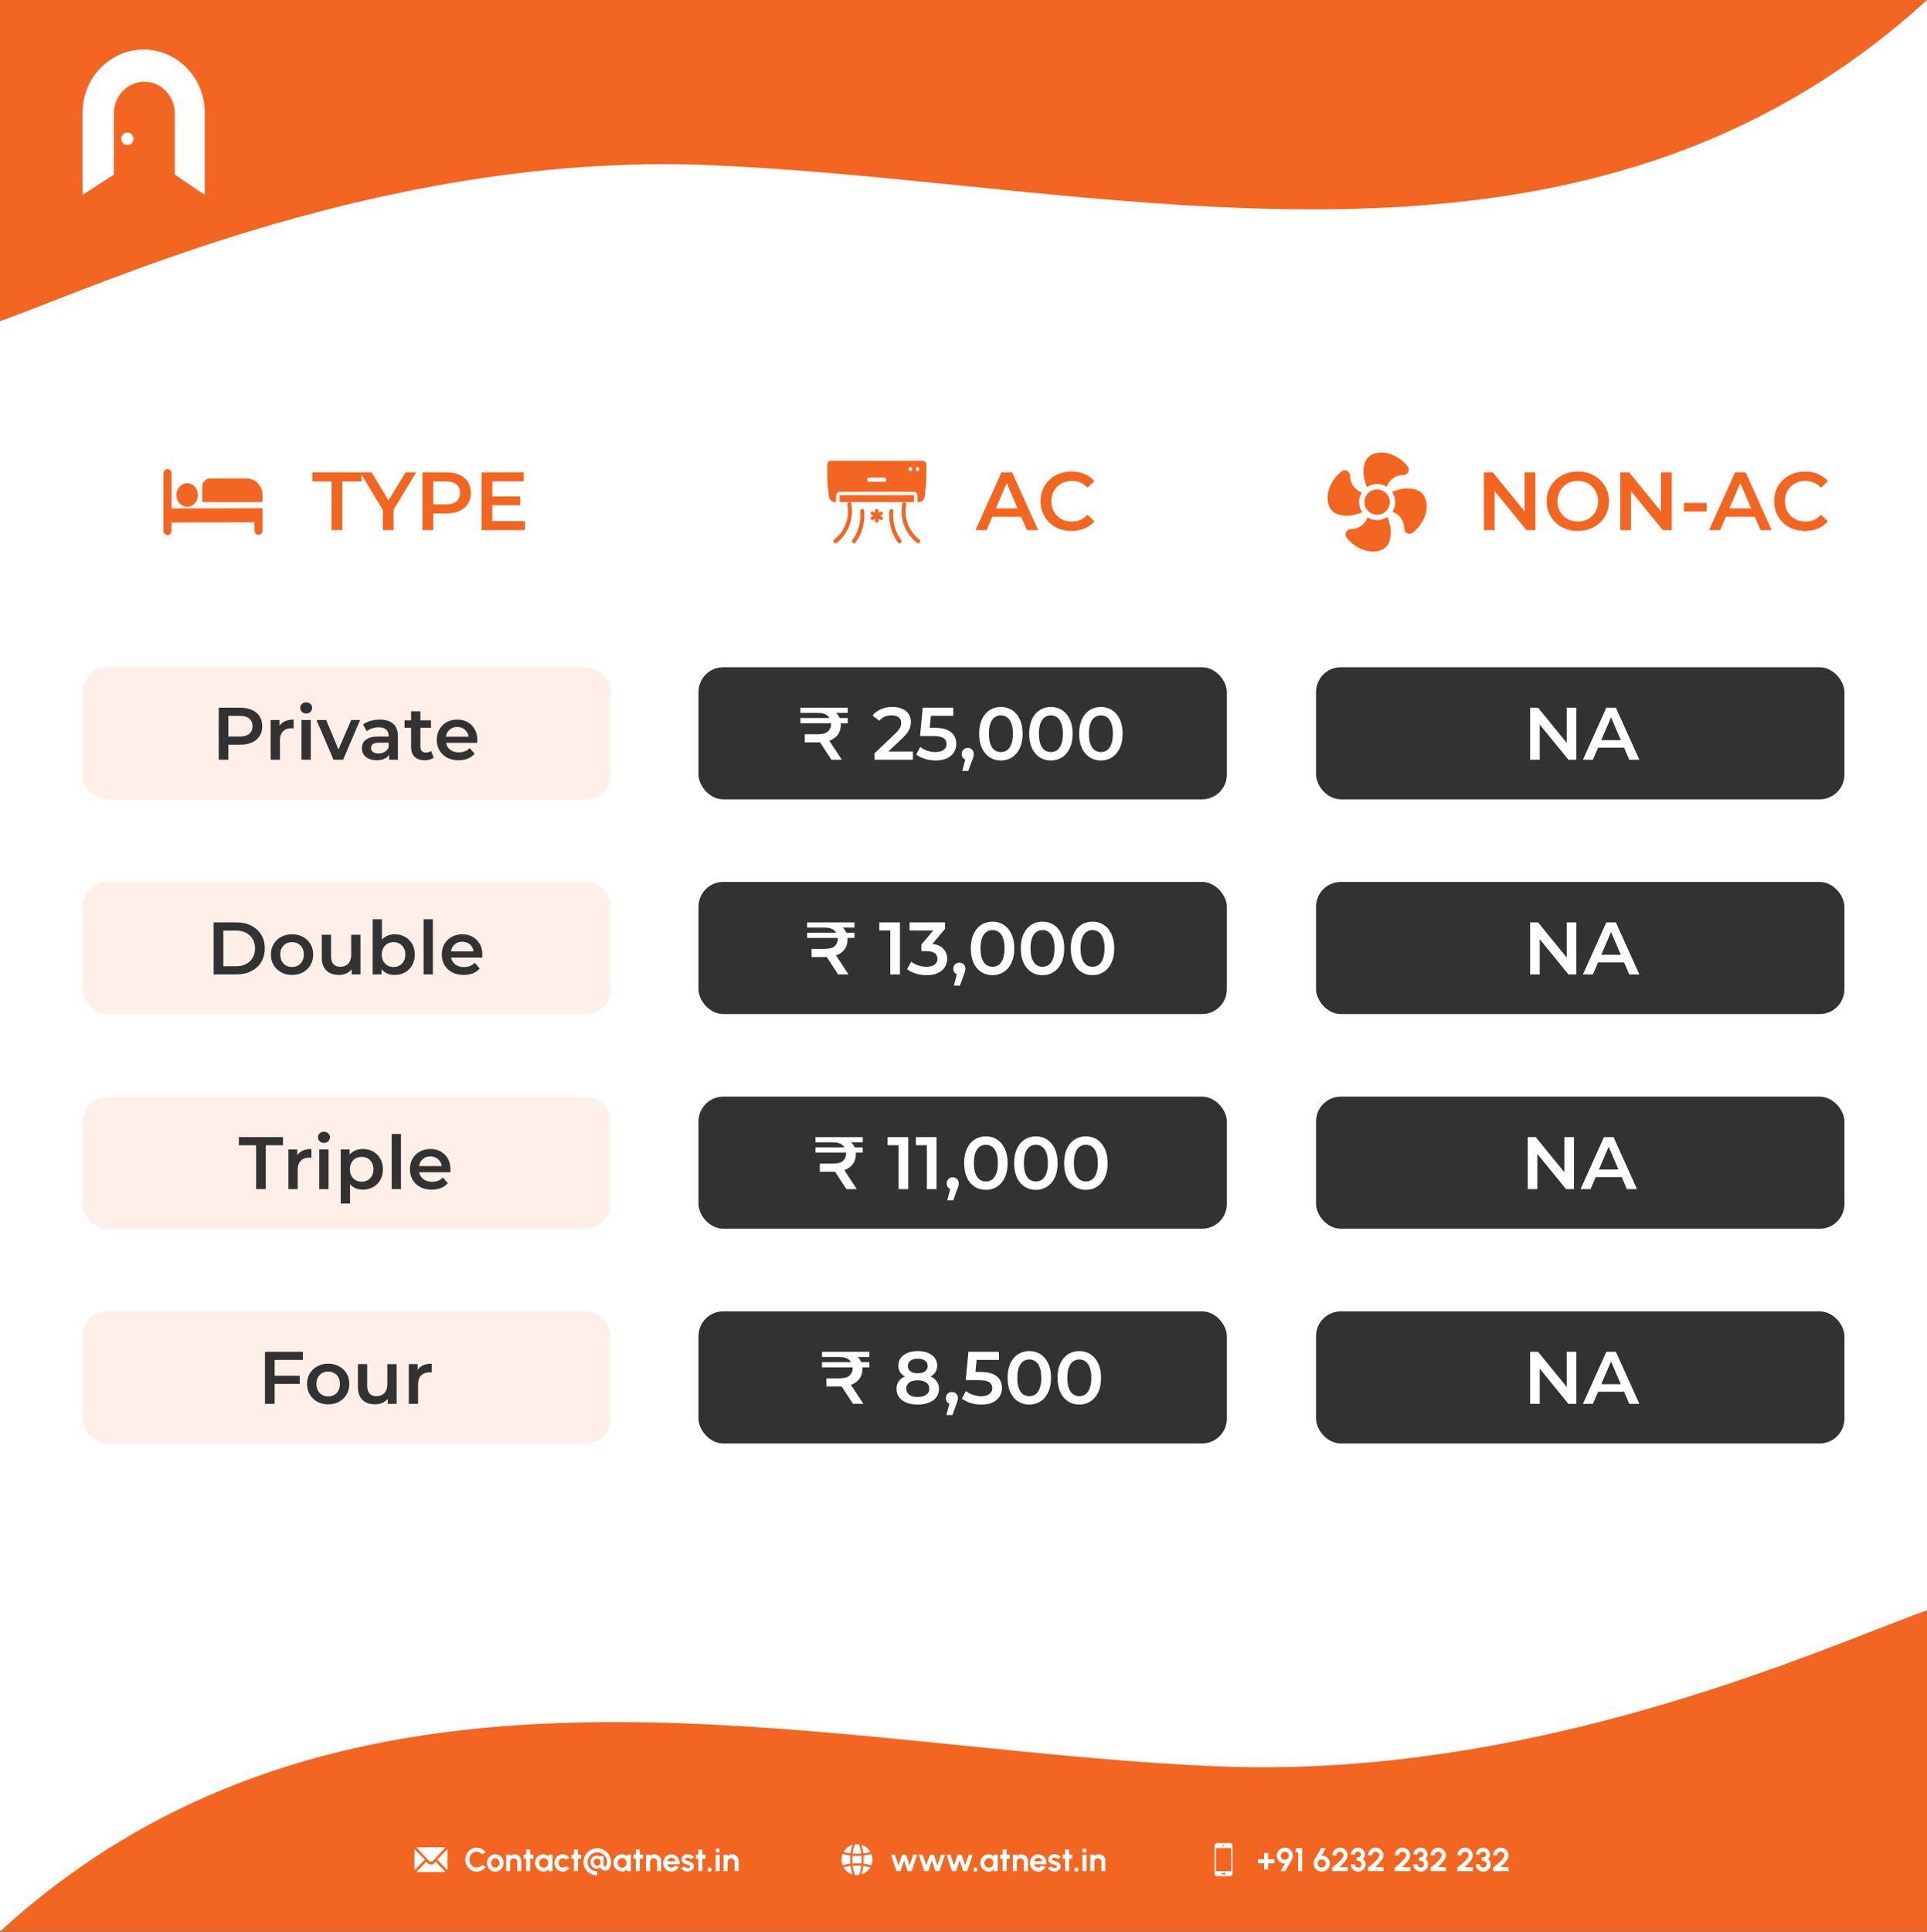 <svg width="1167" height="1170" viewBox="0 0 1167 1170" fill="none" xmlns="http://www.w3.org/2000/svg">
<rect x="0" y="0" width="1167" height="1170" fill="#808080" stroke="none"/>
<rect width="1167" height="1169" fill="white"/>
<path fill-rule="evenodd" clip-rule="evenodd" d="M30.943 182.704C109.158 152.262 261.293 93.051 429.5 99.973C479.573 102.034 531.282 107.258 583.688 112.553C785.605 132.952 997.891 154.399 1167 3.8147e-05L0 0V194.473C8.376 191.486 18.763 187.444 30.943 182.704Z" fill="#F26622"/>
<path fill-rule="evenodd" clip-rule="evenodd" d="M86.999 30C107.35 30 124 47.141 124 68.088V118L105.864 105.733V68.512C105.864 58.067 97.561 49.518 87.411 49.518C77.263 49.518 68.959 58.069 68.959 68.512V105.733L50 118V68.088C50 47.139 66.65 30 86.999 30ZM77.13 80.248C79.172 80.248 80.829 81.952 80.829 84.057C80.829 86.16 79.172 87.865 77.13 87.865C75.086 87.865 73.429 86.16 73.429 84.057C73.429 81.952 75.086 80.248 77.13 80.248Z" fill="white"/>
<path fill-rule="evenodd" clip-rule="evenodd" d="M1136.06 986.77C1057.84 1017.21 905.707 1076.42 737.5 1069.5C687.427 1067.44 635.718 1062.22 583.312 1056.92C381.395 1036.52 169.109 1015.07 0 1169.47L1167 1169.47V975C1158.62 977.987 1148.24 982.029 1136.06 986.77Z" fill="#F26622"/>
<path d="M288.68 1133.26C287.733 1133.26 286.843 1133.07 286.01 1132.7C285.177 1132.32 284.443 1131.8 283.81 1131.13C283.183 1130.46 282.69 1129.69 282.33 1128.82C281.977 1127.94 281.8 1127 281.8 1126C281.8 1124.99 281.977 1124.05 282.33 1123.18C282.69 1122.3 283.183 1121.53 283.81 1120.87C284.443 1120.2 285.177 1119.68 286.01 1119.31C286.843 1118.93 287.733 1118.74 288.68 1118.74C289.813 1118.74 290.857 1119 291.81 1119.53C292.763 1120.05 293.553 1120.75 294.18 1121.62L292 1122.79C291.607 1122.3 291.117 1121.91 290.53 1121.62C289.95 1121.33 289.333 1121.18 288.68 1121.18C288.067 1121.18 287.49 1121.31 286.95 1121.56C286.41 1121.81 285.937 1122.15 285.53 1122.6C285.123 1123.04 284.807 1123.55 284.58 1124.14C284.353 1124.72 284.24 1125.34 284.24 1126C284.24 1126.67 284.353 1127.29 284.58 1127.87C284.813 1128.45 285.133 1128.96 285.54 1129.41C285.947 1129.85 286.417 1130.2 286.95 1130.45C287.49 1130.7 288.067 1130.82 288.68 1130.82C289.347 1130.82 289.967 1130.67 290.54 1130.38C291.12 1130.08 291.607 1129.69 292 1129.2L294.18 1130.38C293.553 1131.25 292.763 1131.94 291.81 1132.47C290.857 1133 289.813 1133.26 288.68 1133.26ZM299.959 1133.26C299.039 1133.26 298.199 1133.02 297.439 1132.55C296.686 1132.08 296.083 1131.44 295.629 1130.65C295.183 1129.85 294.959 1128.97 294.959 1128C294.959 1127.27 295.089 1126.58 295.349 1125.95C295.609 1125.31 295.966 1124.75 296.419 1124.27C296.879 1123.78 297.413 1123.4 298.019 1123.13C298.626 1122.86 299.273 1122.72 299.959 1122.72C300.879 1122.72 301.716 1122.96 302.469 1123.43C303.229 1123.9 303.833 1124.54 304.279 1125.34C304.733 1126.14 304.959 1127.03 304.959 1128C304.959 1128.73 304.829 1129.41 304.569 1130.04C304.309 1130.67 303.949 1131.23 303.489 1131.72C303.036 1132.2 302.506 1132.58 301.899 1132.85C301.299 1133.12 300.653 1133.26 299.959 1133.26ZM299.959 1130.82C300.446 1130.82 300.883 1130.69 301.269 1130.43C301.656 1130.17 301.959 1129.83 302.179 1129.4C302.406 1128.97 302.519 1128.51 302.519 1128C302.519 1127.48 302.403 1127.01 302.169 1126.58C301.943 1126.15 301.633 1125.8 301.239 1125.55C300.853 1125.29 300.426 1125.16 299.959 1125.16C299.479 1125.16 299.046 1125.29 298.659 1125.55C298.273 1125.81 297.966 1126.16 297.739 1126.59C297.513 1127.02 297.399 1127.49 297.399 1128C297.399 1128.53 297.516 1129 297.749 1129.43C297.983 1129.86 298.293 1130.2 298.679 1130.45C299.073 1130.7 299.499 1130.82 299.959 1130.82ZM315.676 1126.68V1133H313.236V1127.32C313.236 1126.93 313.14 1126.57 312.946 1126.25C312.753 1125.92 312.493 1125.67 312.166 1125.48C311.846 1125.29 311.49 1125.19 311.096 1125.19C310.703 1125.19 310.343 1125.29 310.016 1125.48C309.696 1125.67 309.44 1125.92 309.246 1126.25C309.06 1126.57 308.966 1126.93 308.966 1127.32V1133H306.526L306.516 1123H308.956L308.966 1123.89C309.306 1123.53 309.713 1123.25 310.186 1123.04C310.66 1122.83 311.17 1122.72 311.716 1122.72C312.443 1122.72 313.106 1122.9 313.706 1123.26C314.306 1123.61 314.783 1124.09 315.136 1124.69C315.496 1125.28 315.676 1125.95 315.676 1126.68ZM323.029 1125.44H321.089V1133H318.649V1125.44H317.169V1123H318.649V1119.86H321.089V1123H323.029V1125.44ZM332.162 1123H334.602V1133H332.162L332.052 1131.76C331.779 1132.21 331.415 1132.57 330.962 1132.85C330.515 1133.12 329.985 1133.26 329.372 1133.26C328.632 1133.26 327.939 1133.12 327.292 1132.84C326.645 1132.56 326.075 1132.17 325.582 1131.68C325.095 1131.19 324.712 1130.62 324.432 1129.97C324.159 1129.32 324.022 1128.63 324.022 1127.89C324.022 1127.18 324.152 1126.51 324.412 1125.88C324.679 1125.25 325.049 1124.7 325.522 1124.23C325.995 1123.76 326.542 1123.39 327.162 1123.12C327.782 1122.85 328.449 1122.72 329.162 1122.72C329.822 1122.72 330.412 1122.87 330.932 1123.16C331.459 1123.45 331.905 1123.83 332.272 1124.28L332.162 1123ZM329.312 1130.91C329.832 1130.91 330.292 1130.78 330.692 1130.52C331.092 1130.26 331.405 1129.91 331.632 1129.47C331.859 1129.02 331.972 1128.53 331.972 1128C331.972 1127.46 331.859 1126.97 331.632 1126.53C331.405 1126.08 331.089 1125.73 330.682 1125.47C330.282 1125.21 329.825 1125.08 329.312 1125.08C328.799 1125.08 328.329 1125.21 327.902 1125.48C327.482 1125.74 327.145 1126.09 326.892 1126.53C326.645 1126.97 326.522 1127.46 326.522 1128C326.522 1128.54 326.649 1129.03 326.902 1129.47C327.155 1129.91 327.492 1130.26 327.912 1130.52C328.339 1130.78 328.805 1130.91 329.312 1130.91ZM342.599 1129.99L344.799 1131.18C344.339 1131.81 343.763 1132.31 343.069 1132.69C342.376 1133.07 341.619 1133.26 340.799 1133.26C339.879 1133.26 339.039 1133.02 338.279 1132.55C337.526 1132.08 336.923 1131.44 336.469 1130.65C336.023 1129.85 335.799 1128.97 335.799 1128C335.799 1127.27 335.929 1126.58 336.189 1125.95C336.449 1125.31 336.806 1124.75 337.259 1124.27C337.719 1123.78 338.253 1123.4 338.859 1123.13C339.466 1122.86 340.113 1122.72 340.799 1122.72C341.619 1122.72 342.376 1122.91 343.069 1123.29C343.763 1123.67 344.339 1124.18 344.799 1124.82L342.599 1126C342.366 1125.73 342.089 1125.53 341.769 1125.38C341.456 1125.23 341.133 1125.16 340.799 1125.16C340.319 1125.16 339.886 1125.29 339.499 1125.56C339.113 1125.82 338.806 1126.17 338.579 1126.6C338.353 1127.03 338.239 1127.49 338.239 1128C338.239 1128.5 338.353 1128.97 338.579 1129.4C338.806 1129.83 339.113 1130.17 339.499 1130.43C339.886 1130.69 340.319 1130.82 340.799 1130.82C341.146 1130.82 341.476 1130.75 341.789 1130.6C342.103 1130.45 342.373 1130.24 342.599 1129.99ZM351.955 1125.44H350.015V1133H347.575V1125.44H346.095V1123H347.575V1119.86H350.015V1123H351.955V1125.44ZM361.733 1135.51C360.573 1135.51 359.486 1135.31 358.473 1134.91C357.466 1134.52 356.579 1133.96 355.813 1133.24C355.046 1132.52 354.446 1131.67 354.013 1130.7C353.579 1129.72 353.363 1128.65 353.363 1127.5C353.363 1126.34 353.579 1125.25 354.013 1124.24C354.446 1123.23 355.046 1122.34 355.813 1121.57C356.579 1120.8 357.469 1120.2 358.483 1119.77C359.496 1119.34 360.579 1119.12 361.733 1119.12C362.899 1119.12 363.989 1119.34 365.003 1119.78C366.016 1120.21 366.903 1120.82 367.663 1121.59C368.429 1122.36 369.026 1123.25 369.453 1124.26C369.886 1125.27 370.103 1126.35 370.103 1127.5C370.103 1128.13 370.026 1128.76 369.873 1129.37C369.719 1129.98 369.489 1130.54 369.183 1131.03C368.883 1131.52 368.509 1131.91 368.063 1132.2C367.623 1132.49 367.116 1132.64 366.543 1132.64C366.136 1132.64 365.719 1132.55 365.293 1132.37C364.873 1132.19 364.509 1131.95 364.203 1131.65C363.903 1131.34 363.716 1131.01 363.643 1130.65C363.383 1130.9 363.073 1131.11 362.713 1131.26C362.353 1131.41 361.953 1131.48 361.513 1131.48C360.786 1131.48 360.119 1131.3 359.513 1130.94C358.913 1130.58 358.433 1130.1 358.072 1129.5C357.719 1128.89 357.543 1128.23 357.543 1127.5C357.543 1126.77 357.719 1126.1 358.072 1125.5C358.433 1124.89 358.913 1124.41 359.513 1124.06C360.119 1123.7 360.786 1123.52 361.513 1123.52C361.913 1123.52 362.326 1123.59 362.753 1123.72C363.186 1123.85 363.523 1124.02 363.763 1124.24V1123.73L365.583 1124.11V1129.38C365.583 1129.63 365.656 1129.83 365.803 1129.98C365.956 1130.13 366.153 1130.2 366.393 1130.2C366.693 1130.2 366.936 1130.04 367.123 1129.73C367.316 1129.42 367.453 1129.05 367.533 1128.63C367.619 1128.21 367.663 1127.83 367.663 1127.5C367.663 1126.67 367.506 1125.9 367.193 1125.18C366.886 1124.46 366.459 1123.83 365.913 1123.29C365.366 1122.75 364.736 1122.33 364.023 1122.02C363.309 1121.71 362.546 1121.56 361.733 1121.56C360.919 1121.56 360.153 1121.71 359.433 1122.02C358.719 1122.33 358.089 1122.75 357.543 1123.3C357.003 1123.84 356.576 1124.47 356.263 1125.19C355.956 1125.9 355.803 1126.67 355.803 1127.5C355.803 1128.32 355.956 1129.07 356.263 1129.75C356.569 1130.43 356.993 1131.02 357.533 1131.52C358.079 1132.01 358.709 1132.4 359.423 1132.67C360.143 1132.94 360.913 1133.07 361.733 1133.07V1135.51ZM361.713 1129.66C362.106 1129.66 362.456 1129.56 362.763 1129.35C363.076 1129.14 363.319 1128.87 363.493 1128.54C363.673 1128.2 363.763 1127.84 363.763 1127.45C363.763 1127.07 363.676 1126.72 363.503 1126.4C363.336 1126.08 363.096 1125.82 362.783 1125.63C362.476 1125.44 362.119 1125.34 361.713 1125.34C361.313 1125.34 360.949 1125.44 360.623 1125.63C360.303 1125.82 360.043 1126.08 359.843 1126.41C359.649 1126.74 359.553 1127.1 359.553 1127.5C359.553 1127.89 359.649 1128.25 359.843 1128.58C360.043 1128.91 360.306 1129.17 360.633 1129.37C360.959 1129.56 361.319 1129.66 361.713 1129.66ZM379.642 1123H382.082V1133H379.642L379.532 1131.76C379.259 1132.21 378.896 1132.57 378.442 1132.85C377.996 1133.12 377.466 1133.26 376.852 1133.26C376.112 1133.26 375.419 1133.12 374.772 1132.84C374.126 1132.56 373.556 1132.17 373.062 1131.68C372.576 1131.19 372.192 1130.62 371.912 1129.97C371.639 1129.32 371.502 1128.63 371.502 1127.89C371.502 1127.18 371.632 1126.51 371.892 1125.88C372.159 1125.25 372.529 1124.7 373.002 1124.23C373.476 1123.76 374.022 1123.39 374.642 1123.12C375.262 1122.85 375.929 1122.72 376.642 1122.72C377.302 1122.72 377.892 1122.87 378.412 1123.16C378.939 1123.45 379.386 1123.83 379.752 1124.28L379.642 1123ZM376.792 1130.91C377.312 1130.91 377.772 1130.78 378.172 1130.52C378.572 1130.26 378.886 1129.91 379.112 1129.47C379.339 1129.02 379.452 1128.53 379.452 1128C379.452 1127.46 379.339 1126.97 379.112 1126.53C378.886 1126.08 378.569 1125.73 378.162 1125.47C377.762 1125.21 377.306 1125.08 376.792 1125.08C376.279 1125.08 375.809 1125.21 375.382 1125.48C374.962 1125.74 374.626 1126.09 374.372 1126.53C374.126 1126.97 374.002 1127.46 374.002 1128C374.002 1128.54 374.129 1129.03 374.382 1129.47C374.636 1129.91 374.972 1130.26 375.392 1130.52C375.819 1130.78 376.286 1130.91 376.792 1130.91ZM389.435 1125.44H387.495V1133H385.055V1125.44H383.575V1123H385.055V1119.86H387.495V1123H389.435V1125.44ZM400.403 1126.68V1133H397.963V1127.32C397.963 1126.93 397.866 1126.57 397.673 1126.25C397.48 1125.92 397.22 1125.67 396.893 1125.48C396.573 1125.29 396.216 1125.19 395.823 1125.19C395.43 1125.19 395.07 1125.29 394.743 1125.48C394.423 1125.67 394.166 1125.92 393.973 1126.25C393.786 1126.57 393.693 1126.93 393.693 1127.32V1133H391.253L391.243 1123H393.683L393.693 1123.89C394.033 1123.53 394.44 1123.25 394.913 1123.04C395.386 1122.83 395.896 1122.72 396.443 1122.72C397.17 1122.72 397.833 1122.9 398.433 1123.26C399.033 1123.61 399.51 1124.09 399.863 1124.69C400.223 1125.28 400.403 1125.95 400.403 1126.68ZM406.6 1133.26C405.68 1133.26 404.84 1133.02 404.08 1132.55C403.327 1132.08 402.723 1131.44 402.27 1130.64C401.823 1129.84 401.6 1128.96 401.6 1127.99C401.6 1127.26 401.73 1126.58 401.99 1125.95C402.25 1125.31 402.607 1124.75 403.06 1124.27C403.52 1123.78 404.053 1123.4 404.66 1123.13C405.267 1122.86 405.913 1122.72 406.6 1122.72C407.38 1122.72 408.093 1122.89 408.74 1123.22C409.393 1123.55 409.947 1124 410.4 1124.57C410.853 1125.14 411.183 1125.8 411.39 1126.53C411.597 1127.26 411.643 1128.03 411.53 1128.83H404.22C404.313 1129.2 404.467 1129.54 404.68 1129.84C404.893 1130.13 405.163 1130.37 405.49 1130.55C405.817 1130.72 406.187 1130.81 406.6 1130.82C407.027 1130.83 407.413 1130.73 407.76 1130.52C408.113 1130.31 408.407 1130.02 408.64 1129.66L411.13 1130.24C410.723 1131.13 410.117 1131.85 409.31 1132.42C408.503 1132.98 407.6 1133.26 406.6 1133.26ZM404.14 1127H409.06C408.987 1126.6 408.83 1126.24 408.59 1125.92C408.357 1125.59 408.067 1125.33 407.72 1125.14C407.373 1124.95 407 1124.85 406.6 1124.85C406.2 1124.85 405.83 1124.95 405.49 1125.14C405.15 1125.33 404.86 1125.58 404.62 1125.91C404.387 1126.23 404.227 1126.59 404.14 1127ZM416.185 1133.18C415.665 1133.15 415.162 1133.04 414.675 1132.87C414.195 1132.69 413.768 1132.45 413.395 1132.14C413.022 1131.83 412.735 1131.47 412.535 1131.04L414.595 1130.16C414.675 1130.29 414.805 1130.44 414.985 1130.59C415.165 1130.74 415.378 1130.86 415.625 1130.96C415.878 1131.06 416.155 1131.11 416.455 1131.11C416.708 1131.11 416.948 1131.08 417.175 1131.01C417.408 1130.94 417.595 1130.83 417.735 1130.68C417.882 1130.53 417.955 1130.34 417.955 1130.11C417.955 1129.86 417.868 1129.67 417.695 1129.54C417.528 1129.4 417.315 1129.3 417.055 1129.23C416.802 1129.16 416.555 1129.09 416.315 1129.03C415.682 1128.9 415.092 1128.71 414.545 1128.44C414.005 1128.17 413.568 1127.83 413.235 1127.41C412.908 1126.98 412.745 1126.47 412.745 1125.87C412.745 1125.21 412.918 1124.64 413.265 1124.16C413.618 1123.68 414.075 1123.31 414.635 1123.05C415.202 1122.79 415.812 1122.66 416.465 1122.66C417.258 1122.66 417.985 1122.83 418.645 1123.16C419.312 1123.49 419.838 1123.95 420.225 1124.55L418.295 1125.69C418.202 1125.53 418.072 1125.38 417.905 1125.25C417.738 1125.11 417.548 1125 417.335 1124.91C417.122 1124.82 416.898 1124.76 416.665 1124.75C416.365 1124.74 416.092 1124.76 415.845 1124.83C415.598 1124.9 415.398 1125.01 415.245 1125.17C415.098 1125.33 415.025 1125.54 415.025 1125.81C415.025 1126.06 415.125 1126.25 415.325 1126.38C415.525 1126.5 415.765 1126.59 416.045 1126.66C416.332 1126.73 416.605 1126.8 416.865 1126.88C417.452 1127.07 418.002 1127.31 418.515 1127.59C419.035 1127.87 419.452 1128.21 419.765 1128.62C420.078 1129.03 420.228 1129.51 420.215 1130.08C420.215 1130.73 420.022 1131.29 419.635 1131.78C419.248 1132.26 418.748 1132.63 418.135 1132.88C417.528 1133.13 416.878 1133.23 416.185 1133.18ZM427.287 1125.44H425.347V1133H422.907V1125.44H421.427V1123H422.907V1119.86H425.347V1123H427.287V1125.44ZM429.749 1133.26C429.403 1133.26 429.106 1133.14 428.859 1132.9C428.619 1132.65 428.499 1132.35 428.499 1132C428.499 1131.66 428.619 1131.37 428.859 1131.12C429.106 1130.87 429.403 1130.75 429.749 1130.75C430.096 1130.75 430.393 1130.87 430.639 1131.12C430.886 1131.37 431.009 1131.66 431.009 1132C431.009 1132.35 430.886 1132.65 430.639 1132.9C430.393 1133.14 430.096 1133.26 429.749 1133.26ZM433.411 1123H435.851V1133H433.411V1123ZM434.651 1121.71C434.291 1121.71 433.988 1121.59 433.741 1121.36C433.494 1121.12 433.371 1120.82 433.371 1120.46C433.371 1120.11 433.494 1119.81 433.741 1119.57C433.988 1119.33 434.288 1119.21 434.641 1119.21C434.994 1119.21 435.291 1119.33 435.531 1119.57C435.778 1119.81 435.901 1120.11 435.901 1120.46C435.901 1120.82 435.781 1121.12 435.541 1121.36C435.301 1121.59 435.004 1121.71 434.651 1121.71ZM447.337 1126.68V1133H444.897V1127.32C444.897 1126.93 444.8 1126.57 444.607 1126.25C444.413 1125.92 444.153 1125.67 443.827 1125.48C443.507 1125.29 443.15 1125.19 442.757 1125.19C442.363 1125.19 442.003 1125.29 441.677 1125.48C441.357 1125.67 441.1 1125.92 440.907 1126.25C440.72 1126.57 440.627 1126.93 440.627 1127.32V1133H438.187L438.177 1123H440.617L440.627 1123.89C440.967 1123.53 441.373 1123.25 441.847 1123.04C442.32 1122.83 442.83 1122.72 443.377 1122.72C444.103 1122.72 444.767 1122.9 445.367 1123.26C445.967 1123.61 446.443 1124.09 446.797 1124.69C447.157 1125.28 447.337 1125.95 447.337 1126.68Z" fill="white"/>
<path d="M270.824 1119.75L264.75 1126L270.824 1132.25C270.933 1132.01 271 1131.75 271 1131.47V1120.53C271 1120.25 270.933 1119.99 270.824 1119.75Z" fill="white"/>
<path d="M269.017 1118.5H252.983C252.719 1118.5 252.473 1118.57 252.25 1118.68L259.791 1126.71C260.458 1127.43 261.542 1127.43 262.209 1126.71L269.75 1118.68C269.527 1118.57 269.281 1118.5 269.017 1118.5Z" fill="white"/>
<path d="M251.176 1119.75C251.067 1119.99 251 1120.25 251 1120.53V1131.47C251 1131.75 251.067 1132.01 251.176 1132.25L257.25 1126L251.176 1119.75Z" fill="white"/>
<path d="M263.85 1127.25L263.015 1128.11C261.904 1129.27 260.096 1129.27 258.985 1128.11L258.15 1127.25L252.25 1133.32C252.473 1133.43 252.719 1133.5 252.983 1133.5H269.017C269.281 1133.5 269.527 1133.43 269.75 1133.32L263.85 1127.25Z" fill="white"/>
<path d="M545.36 1133H542.94L539.6 1123H541.99L544.16 1129.47L546.32 1123H548.73L550.89 1129.47L553.06 1123H555.45L552.11 1133H549.69L547.52 1126.5L545.36 1133ZM562.176 1133H559.756L556.416 1123H558.806L560.976 1129.47L563.136 1123H565.546L567.706 1129.47L569.876 1123H572.266L568.926 1133H566.506L564.336 1126.5L562.176 1133ZM578.993 1133H576.573L573.233 1123H575.623L577.793 1129.47L579.953 1123H582.363L584.523 1129.47L586.693 1123H589.083L585.743 1133H583.323L581.153 1126.5L578.993 1133ZM590.718 1133.26C590.371 1133.26 590.075 1133.14 589.828 1132.9C589.588 1132.65 589.468 1132.35 589.468 1132C589.468 1131.66 589.588 1131.37 589.828 1131.12C590.075 1130.87 590.371 1130.75 590.718 1130.75C591.065 1130.75 591.361 1130.87 591.608 1131.12C591.855 1131.37 591.978 1131.66 591.978 1132C591.978 1132.35 591.855 1132.65 591.608 1132.9C591.361 1133.14 591.065 1133.26 590.718 1133.26ZM601.763 1123H604.203V1133H601.763L601.653 1131.76C601.38 1132.21 601.017 1132.57 600.563 1132.85C600.117 1133.12 599.587 1133.26 598.973 1133.26C598.233 1133.26 597.54 1133.12 596.893 1132.84C596.247 1132.56 595.677 1132.17 595.183 1131.68C594.697 1131.19 594.313 1130.62 594.033 1129.97C593.76 1129.32 593.623 1128.63 593.623 1127.89C593.623 1127.18 593.753 1126.51 594.013 1125.88C594.28 1125.25 594.65 1124.7 595.123 1124.23C595.597 1123.76 596.143 1123.39 596.763 1123.12C597.383 1122.85 598.05 1122.72 598.763 1122.72C599.423 1122.72 600.013 1122.87 600.533 1123.16C601.06 1123.45 601.507 1123.83 601.873 1124.28L601.763 1123ZM598.913 1130.91C599.433 1130.91 599.893 1130.78 600.293 1130.52C600.693 1130.26 601.007 1129.91 601.233 1129.47C601.46 1129.02 601.573 1128.53 601.573 1128C601.573 1127.46 601.46 1126.97 601.233 1126.53C601.007 1126.08 600.69 1125.73 600.283 1125.47C599.883 1125.21 599.427 1125.08 598.913 1125.08C598.4 1125.08 597.93 1125.21 597.503 1125.48C597.083 1125.74 596.747 1126.09 596.493 1126.53C596.247 1126.97 596.123 1127.46 596.123 1128C596.123 1128.54 596.25 1129.03 596.503 1129.47C596.757 1129.91 597.093 1130.26 597.513 1130.52C597.94 1130.78 598.407 1130.91 598.913 1130.91ZM611.556 1125.44H609.616V1133H607.176V1125.44H605.696V1123H607.176V1119.86H609.616V1123H611.556V1125.44ZM622.524 1126.68V1133H620.084V1127.32C620.084 1126.93 619.987 1126.57 619.794 1126.25C619.601 1125.92 619.341 1125.67 619.014 1125.48C618.694 1125.29 618.337 1125.19 617.944 1125.19C617.551 1125.19 617.191 1125.29 616.864 1125.48C616.544 1125.67 616.287 1125.92 616.094 1126.25C615.907 1126.57 615.814 1126.93 615.814 1127.32V1133H613.374L613.364 1123H615.804L615.814 1123.89C616.154 1123.53 616.561 1123.25 617.034 1123.04C617.507 1122.83 618.017 1122.72 618.564 1122.72C619.291 1122.72 619.954 1122.9 620.554 1123.26C621.154 1123.61 621.631 1124.09 621.984 1124.69C622.344 1125.28 622.524 1125.95 622.524 1126.68ZM628.721 1133.26C627.801 1133.26 626.961 1133.02 626.201 1132.55C625.448 1132.08 624.844 1131.44 624.391 1130.64C623.944 1129.84 623.721 1128.96 623.721 1127.99C623.721 1127.26 623.851 1126.58 624.111 1125.95C624.371 1125.31 624.728 1124.75 625.181 1124.27C625.641 1123.78 626.174 1123.4 626.781 1123.13C627.388 1122.86 628.034 1122.72 628.721 1122.72C629.501 1122.72 630.214 1122.89 630.861 1123.22C631.514 1123.55 632.068 1124 632.521 1124.57C632.974 1125.14 633.304 1125.8 633.511 1126.53C633.718 1127.26 633.764 1128.03 633.651 1128.83H626.341C626.434 1129.2 626.588 1129.54 626.801 1129.84C627.014 1130.13 627.284 1130.37 627.611 1130.55C627.938 1130.72 628.308 1130.81 628.721 1130.82C629.148 1130.83 629.534 1130.73 629.881 1130.52C630.234 1130.31 630.528 1130.02 630.761 1129.66L633.251 1130.24C632.844 1131.13 632.238 1131.85 631.431 1132.42C630.624 1132.98 629.721 1133.26 628.721 1133.26ZM626.261 1127H631.181C631.108 1126.6 630.951 1126.24 630.711 1125.92C630.478 1125.59 630.188 1125.33 629.841 1125.14C629.494 1124.95 629.121 1124.85 628.721 1124.85C628.321 1124.85 627.951 1124.95 627.611 1125.14C627.271 1125.33 626.981 1125.58 626.741 1125.91C626.508 1126.23 626.348 1126.59 626.261 1127ZM638.306 1133.18C637.786 1133.15 637.283 1133.04 636.796 1132.87C636.316 1132.69 635.89 1132.45 635.516 1132.14C635.143 1131.83 634.856 1131.47 634.656 1131.04L636.716 1130.16C636.796 1130.29 636.926 1130.44 637.106 1130.59C637.286 1130.74 637.5 1130.86 637.746 1130.96C638 1131.06 638.276 1131.11 638.576 1131.11C638.83 1131.11 639.07 1131.08 639.296 1131.01C639.53 1130.94 639.716 1130.83 639.856 1130.68C640.003 1130.53 640.076 1130.34 640.076 1130.11C640.076 1129.86 639.99 1129.67 639.816 1129.54C639.65 1129.4 639.436 1129.3 639.176 1129.23C638.923 1129.16 638.676 1129.09 638.436 1129.03C637.803 1128.9 637.213 1128.71 636.666 1128.44C636.126 1128.17 635.69 1127.83 635.356 1127.41C635.03 1126.98 634.866 1126.47 634.866 1125.87C634.866 1125.21 635.04 1124.64 635.386 1124.16C635.74 1123.68 636.196 1123.31 636.756 1123.05C637.323 1122.79 637.933 1122.66 638.586 1122.66C639.38 1122.66 640.106 1122.83 640.766 1123.16C641.433 1123.49 641.96 1123.95 642.346 1124.55L640.416 1125.69C640.323 1125.53 640.193 1125.38 640.026 1125.25C639.86 1125.11 639.67 1125 639.456 1124.91C639.243 1124.82 639.02 1124.76 638.786 1124.75C638.486 1124.74 638.213 1124.76 637.966 1124.83C637.72 1124.9 637.52 1125.01 637.366 1125.17C637.22 1125.33 637.146 1125.54 637.146 1125.81C637.146 1126.06 637.246 1126.25 637.446 1126.38C637.646 1126.5 637.886 1126.59 638.166 1126.66C638.453 1126.73 638.726 1126.8 638.986 1126.88C639.573 1127.07 640.123 1127.31 640.636 1127.59C641.156 1127.87 641.573 1128.21 641.886 1128.62C642.2 1129.03 642.35 1129.51 642.336 1130.08C642.336 1130.73 642.143 1131.29 641.756 1131.78C641.37 1132.26 640.87 1132.63 640.256 1132.88C639.65 1133.13 639 1133.23 638.306 1133.18ZM649.408 1125.44H647.468V1133H645.028V1125.44H643.548V1123H645.028V1119.86H647.468V1123H649.408V1125.44ZM651.87 1133.26C651.524 1133.26 651.227 1133.14 650.98 1132.9C650.74 1132.65 650.62 1132.35 650.62 1132C650.62 1131.66 650.74 1131.37 650.98 1131.12C651.227 1130.87 651.524 1130.75 651.87 1130.75C652.217 1130.75 652.514 1130.87 652.76 1131.12C653.007 1131.37 653.13 1131.66 653.13 1132C653.13 1132.35 653.007 1132.65 652.76 1132.9C652.514 1133.14 652.217 1133.26 651.87 1133.26ZM655.532 1123H657.972V1133H655.532V1123ZM656.772 1121.71C656.412 1121.71 656.109 1121.59 655.862 1121.36C655.615 1121.12 655.492 1120.82 655.492 1120.46C655.492 1120.11 655.615 1119.81 655.862 1119.57C656.109 1119.33 656.409 1119.21 656.762 1119.21C657.115 1119.21 657.412 1119.33 657.652 1119.57C657.899 1119.81 658.022 1120.11 658.022 1120.46C658.022 1120.82 657.902 1121.12 657.662 1121.36C657.422 1121.59 657.125 1121.71 656.772 1121.71ZM669.458 1126.68V1133H667.018V1127.32C667.018 1126.93 666.921 1126.57 666.728 1126.25C666.534 1125.92 666.274 1125.67 665.948 1125.48C665.628 1125.29 665.271 1125.19 664.878 1125.19C664.484 1125.19 664.124 1125.29 663.798 1125.48C663.478 1125.67 663.221 1125.92 663.028 1126.25C662.841 1126.57 662.748 1126.93 662.748 1127.32V1133H660.308L660.298 1123H662.738L662.748 1123.89C663.088 1123.53 663.494 1123.25 663.968 1123.04C664.441 1122.83 664.951 1122.72 665.498 1122.72C666.224 1122.72 666.888 1122.9 667.488 1123.26C668.088 1123.61 668.564 1124.09 668.918 1124.69C669.278 1125.28 669.458 1125.95 669.458 1126.68Z" fill="white"/>
<g clip-path="url(#clip0_86_37080)">
<path fill-rule="evenodd" clip-rule="evenodd" d="M527.724 1122.56C528.144 1123.63 528.375 1124.79 528.375 1126C528.375 1127.21 528.144 1128.37 527.724 1129.44C526.336 1129.01 524.727 1128.68 522.973 1128.48C523.031 1127.69 523.062 1126.85 523.062 1126C523.062 1125.15 523.031 1124.31 522.973 1123.52C524.727 1123.32 526.336 1122.99 527.724 1122.56ZM510.276 1129.44C509.856 1128.37 509.625 1127.21 509.625 1126C509.625 1124.79 509.856 1123.63 510.276 1122.56C511.664 1122.99 513.273 1123.32 515.027 1123.52C514.969 1124.31 514.938 1125.15 514.938 1126C514.938 1126.85 514.969 1127.69 515.027 1128.48C513.273 1128.68 511.664 1129.01 510.276 1129.44ZM521.73 1128.37C520.847 1128.3 519.934 1128.27 519 1128.27C518.066 1128.27 517.153 1128.3 516.27 1128.37C516.216 1127.61 516.188 1126.81 516.188 1126C516.188 1125.19 516.216 1124.39 516.27 1123.63C517.153 1123.7 518.066 1123.73 519 1123.73C519.934 1123.73 520.847 1123.7 521.73 1123.63C521.784 1124.39 521.812 1125.19 521.812 1126C521.812 1126.81 521.784 1127.61 521.73 1128.37ZM527.149 1130.64C525.956 1132.73 523.982 1134.31 521.625 1135C522.175 1133.69 522.607 1131.88 522.849 1129.8C524.426 1129.98 525.88 1130.26 527.149 1130.64ZM520.061 1135.32C519.713 1135.35 519.359 1135.38 519 1135.38C518.641 1135.38 518.287 1135.35 517.939 1135.32C517.799 1135.08 517.666 1134.82 517.539 1134.52C517.019 1133.31 516.618 1131.63 516.392 1129.68C517.236 1129.62 518.108 1129.59 519 1129.59C519.892 1129.59 520.764 1129.62 521.608 1129.68C521.382 1131.63 520.981 1133.31 520.461 1134.52C520.334 1134.82 520.201 1135.08 520.061 1135.32ZM516.375 1135C514.018 1134.31 512.044 1132.73 510.851 1130.64C512.12 1130.26 513.574 1129.98 515.151 1129.8C515.393 1131.88 515.825 1133.69 516.375 1135ZM510.851 1121.36C512.044 1119.27 514.018 1117.69 516.375 1117C515.825 1118.31 515.393 1120.12 515.151 1122.2C513.574 1122.02 512.12 1121.74 510.851 1121.36ZM517.939 1116.68C518.287 1116.65 518.641 1116.62 519 1116.62C519.359 1116.62 519.713 1116.65 520.061 1116.68C520.201 1116.92 520.334 1117.18 520.461 1117.48C520.981 1118.69 521.382 1120.37 521.608 1122.32C520.764 1122.38 519.892 1122.41 519 1122.41C518.108 1122.41 517.236 1122.38 516.392 1122.32C516.618 1120.37 517.019 1118.69 517.539 1117.48C517.666 1117.18 517.799 1116.92 517.939 1116.68ZM521.625 1117C523.982 1117.69 525.956 1119.27 527.149 1121.36C525.88 1121.74 524.426 1122.02 522.849 1122.2C522.607 1120.12 522.175 1118.31 521.625 1117Z" fill="white"/>
</g>
<path d="M765.58 1132V1128.22H761.8V1125.78H765.58V1122H768.02V1125.78H771.8V1128.22H768.02V1132H765.58ZM775.502 1133L778.192 1128.35C777.532 1128.39 776.902 1128.3 776.302 1128.08C775.708 1127.86 775.178 1127.53 774.712 1127.1C774.245 1126.67 773.875 1126.15 773.602 1125.56C773.335 1124.97 773.202 1124.32 773.202 1123.63C773.202 1122.96 773.328 1122.33 773.582 1121.74C773.835 1121.15 774.185 1120.63 774.632 1120.18C775.085 1119.73 775.605 1119.37 776.192 1119.12C776.785 1118.87 777.422 1118.74 778.102 1118.74C778.988 1118.74 779.798 1118.96 780.532 1119.4C781.272 1119.84 781.862 1120.43 782.302 1121.17C782.748 1121.91 782.972 1122.73 782.972 1123.63C782.972 1124.08 782.915 1124.5 782.802 1124.9C782.695 1125.29 782.525 1125.69 782.292 1126.1L778.322 1133H775.502ZM778.082 1126.08C778.562 1126.08 778.985 1125.96 779.352 1125.73C779.725 1125.5 780.015 1125.19 780.222 1124.82C780.428 1124.45 780.532 1124.05 780.532 1123.62C780.532 1123.15 780.418 1122.74 780.192 1122.37C779.965 1122 779.665 1121.71 779.292 1121.5C778.918 1121.29 778.522 1121.18 778.102 1121.18C777.622 1121.18 777.195 1121.3 776.822 1121.53C776.455 1121.76 776.165 1122.06 775.952 1122.43C775.738 1122.8 775.632 1123.2 775.632 1123.62C775.632 1124.07 775.738 1124.48 775.952 1124.85C776.172 1125.22 776.465 1125.52 776.832 1125.75C777.205 1125.97 777.622 1126.08 778.082 1126.08ZM786.138 1133V1121.44H784.378L785.038 1119H788.578V1133H786.138ZM800.404 1133.26C799.511 1133.26 798.691 1133.04 797.944 1132.59C797.198 1132.14 796.601 1131.55 796.154 1130.8C795.708 1130.05 795.484 1129.23 795.484 1128.32C795.484 1127.85 795.538 1127.42 795.644 1127.02C795.758 1126.62 795.931 1126.22 796.164 1125.81L800.084 1119H802.914L800.284 1123.55C800.824 1123.51 801.344 1123.56 801.844 1123.69C802.344 1123.82 802.808 1124.03 803.234 1124.32C803.661 1124.61 804.034 1124.95 804.354 1125.36C804.674 1125.77 804.921 1126.22 805.094 1126.72C805.274 1127.22 805.364 1127.75 805.364 1128.32C805.364 1129 805.234 1129.64 804.974 1130.23C804.721 1130.82 804.368 1131.35 803.914 1131.81C803.461 1132.26 802.934 1132.62 802.334 1132.88C801.734 1133.13 801.091 1133.26 800.404 1133.26ZM800.404 1130.82C800.891 1130.82 801.324 1130.7 801.704 1130.47C802.084 1130.23 802.381 1129.92 802.594 1129.54C802.814 1129.16 802.924 1128.76 802.924 1128.33C802.924 1127.87 802.814 1127.45 802.594 1127.07C802.374 1126.69 802.074 1126.39 801.694 1126.16C801.321 1125.93 800.898 1125.82 800.424 1125.82C799.938 1125.82 799.504 1125.94 799.124 1126.18C798.751 1126.41 798.458 1126.72 798.244 1127.1C798.031 1127.48 797.924 1127.89 797.924 1128.33C797.924 1128.8 798.041 1129.23 798.274 1129.6C798.508 1129.97 798.811 1130.27 799.184 1130.49C799.564 1130.71 799.971 1130.82 800.404 1130.82ZM806.761 1133V1130.82C807.194 1130.49 807.708 1130.09 808.301 1129.61C808.894 1129.12 809.504 1128.6 810.131 1128.04C810.758 1127.47 811.338 1126.91 811.871 1126.34C812.404 1125.77 812.838 1125.23 813.171 1124.72C813.511 1124.21 813.681 1123.77 813.681 1123.4C813.681 1122.99 813.581 1122.62 813.381 1122.29C813.181 1121.95 812.914 1121.68 812.581 1121.48C812.254 1121.28 811.888 1121.18 811.481 1121.18C811.074 1121.18 810.704 1121.28 810.371 1121.48C810.038 1121.68 809.771 1121.95 809.571 1122.29C809.371 1122.62 809.271 1122.99 809.271 1123.4H806.831C806.831 1122.52 807.044 1121.73 807.471 1121.03C807.898 1120.32 808.461 1119.77 809.161 1119.36C809.868 1118.95 810.641 1118.74 811.481 1118.74C812.334 1118.74 813.111 1118.95 813.811 1119.37C814.511 1119.78 815.071 1120.34 815.491 1121.05C815.911 1121.76 816.121 1122.54 816.121 1123.4C816.121 1123.85 816.038 1124.31 815.871 1124.77C815.704 1125.23 815.471 1125.69 815.171 1126.16C814.871 1126.63 814.518 1127.1 814.111 1127.58C813.704 1128.05 813.254 1128.54 812.761 1129.04C812.274 1129.53 811.761 1130.04 811.221 1130.56H816.191V1133H806.761ZM822.497 1133.26C821.65 1133.26 820.887 1133.06 820.207 1132.66C819.527 1132.26 818.987 1131.72 818.587 1131.05C818.187 1130.37 817.987 1129.62 817.987 1128.79H820.427C820.427 1129.16 820.513 1129.5 820.687 1129.81C820.867 1130.12 821.113 1130.36 821.427 1130.55C821.74 1130.73 822.097 1130.82 822.497 1130.82C822.863 1130.82 823.203 1130.73 823.517 1130.55C823.837 1130.36 824.093 1130.12 824.287 1129.81C824.48 1129.5 824.577 1129.16 824.577 1128.79C824.577 1128.3 824.447 1127.9 824.187 1127.58C823.927 1127.25 823.563 1127.01 823.097 1126.85C822.637 1126.69 822.1 1126.61 821.487 1126.61V1124.73C822.313 1124.73 822.967 1124.57 823.447 1124.26C823.933 1123.95 824.177 1123.49 824.177 1122.88C824.177 1122.57 824.097 1122.28 823.937 1122.02C823.777 1121.76 823.563 1121.55 823.297 1121.4C823.037 1121.24 822.75 1121.16 822.437 1121.16C822.117 1121.16 821.807 1121.24 821.507 1121.4C821.207 1121.55 820.96 1121.76 820.767 1122.02C820.58 1122.28 820.487 1122.57 820.487 1122.88H818.047C818.047 1122.31 818.163 1121.77 818.397 1121.27C818.63 1120.76 818.95 1120.32 819.357 1119.94C819.77 1119.56 820.237 1119.26 820.757 1119.05C821.283 1118.83 821.833 1118.72 822.407 1118.72C823.16 1118.72 823.857 1118.91 824.497 1119.28C825.137 1119.65 825.65 1120.15 826.037 1120.78C826.423 1121.41 826.617 1122.11 826.617 1122.88C826.617 1123.42 826.49 1123.95 826.237 1124.47C825.983 1124.99 825.623 1125.36 825.157 1125.57C825.563 1125.72 825.903 1125.96 826.177 1126.31C826.45 1126.65 826.657 1127.04 826.797 1127.48C826.943 1127.91 827.017 1128.35 827.017 1128.79C827.017 1129.61 826.81 1130.36 826.397 1131.04C825.983 1131.71 825.433 1132.25 824.747 1132.66C824.067 1133.06 823.317 1133.26 822.497 1133.26ZM828.421 1133V1130.82C828.854 1130.49 829.368 1130.09 829.961 1129.61C830.554 1129.12 831.164 1128.6 831.791 1128.04C832.418 1127.47 832.998 1126.91 833.531 1126.34C834.064 1125.77 834.498 1125.23 834.831 1124.72C835.171 1124.21 835.341 1123.77 835.341 1123.4C835.341 1122.99 835.241 1122.62 835.041 1122.29C834.841 1121.95 834.574 1121.68 834.241 1121.48C833.914 1121.28 833.548 1121.18 833.141 1121.18C832.734 1121.18 832.364 1121.28 832.031 1121.48C831.698 1121.68 831.431 1121.95 831.231 1122.29C831.031 1122.62 830.931 1122.99 830.931 1123.4H828.491C828.491 1122.52 828.704 1121.73 829.131 1121.03C829.558 1120.32 830.121 1119.77 830.821 1119.36C831.528 1118.95 832.301 1118.74 833.141 1118.74C833.994 1118.74 834.771 1118.95 835.471 1119.37C836.171 1119.78 836.731 1120.34 837.151 1121.05C837.571 1121.76 837.781 1122.54 837.781 1123.4C837.781 1123.85 837.698 1124.31 837.531 1124.77C837.364 1125.23 837.131 1125.69 836.831 1126.16C836.531 1126.63 836.178 1127.1 835.771 1127.58C835.364 1128.05 834.914 1128.54 834.421 1129.04C833.934 1129.53 833.421 1130.04 832.881 1130.56H837.851V1133H828.421ZM844.652 1133V1130.82C845.085 1130.49 845.598 1130.09 846.192 1129.61C846.785 1129.12 847.395 1128.6 848.022 1128.04C848.648 1127.47 849.228 1126.91 849.762 1126.34C850.295 1125.77 850.728 1125.23 851.062 1124.72C851.402 1124.21 851.572 1123.77 851.572 1123.4C851.572 1122.99 851.472 1122.62 851.272 1122.29C851.072 1121.95 850.805 1121.68 850.472 1121.48C850.145 1121.28 849.778 1121.18 849.372 1121.18C848.965 1121.18 848.595 1121.28 848.262 1121.48C847.928 1121.68 847.662 1121.95 847.462 1122.29C847.262 1122.62 847.162 1122.99 847.162 1123.4H844.722C844.722 1122.52 844.935 1121.73 845.362 1121.03C845.788 1120.32 846.352 1119.77 847.052 1119.36C847.758 1118.95 848.532 1118.74 849.372 1118.74C850.225 1118.74 851.002 1118.95 851.702 1119.37C852.402 1119.78 852.962 1120.34 853.382 1121.05C853.802 1121.76 854.012 1122.54 854.012 1123.4C854.012 1123.85 853.928 1124.31 853.762 1124.77C853.595 1125.23 853.362 1125.69 853.062 1126.16C852.762 1126.63 852.408 1127.1 852.002 1127.58C851.595 1128.05 851.145 1128.54 850.652 1129.04C850.165 1129.53 849.652 1130.04 849.112 1130.56H854.082V1133H844.652ZM860.387 1133.26C859.541 1133.26 858.777 1133.06 858.097 1132.66C857.417 1132.26 856.877 1131.72 856.477 1131.05C856.077 1130.37 855.877 1129.62 855.877 1128.79H858.317C858.317 1129.16 858.404 1129.5 858.577 1129.81C858.757 1130.12 859.004 1130.36 859.317 1130.55C859.631 1130.73 859.987 1130.82 860.387 1130.82C860.754 1130.82 861.094 1130.73 861.407 1130.55C861.727 1130.36 861.984 1130.12 862.177 1129.81C862.371 1129.5 862.467 1129.16 862.467 1128.79C862.467 1128.3 862.337 1127.9 862.077 1127.58C861.817 1127.25 861.454 1127.01 860.987 1126.85C860.527 1126.69 859.991 1126.61 859.377 1126.61V1124.73C860.204 1124.73 860.857 1124.57 861.337 1124.26C861.824 1123.95 862.067 1123.49 862.067 1122.88C862.067 1122.57 861.987 1122.28 861.827 1122.02C861.667 1121.76 861.454 1121.55 861.187 1121.4C860.927 1121.24 860.641 1121.16 860.327 1121.16C860.007 1121.16 859.697 1121.24 859.397 1121.4C859.097 1121.55 858.851 1121.76 858.657 1122.02C858.471 1122.28 858.377 1122.57 858.377 1122.88H855.937C855.937 1122.31 856.054 1121.77 856.287 1121.27C856.521 1120.76 856.841 1120.32 857.247 1119.94C857.661 1119.56 858.127 1119.26 858.647 1119.05C859.174 1118.83 859.724 1118.72 860.297 1118.72C861.051 1118.72 861.747 1118.91 862.387 1119.28C863.027 1119.65 863.541 1120.15 863.927 1120.78C864.314 1121.41 864.507 1122.11 864.507 1122.88C864.507 1123.42 864.381 1123.95 864.127 1124.47C863.874 1124.99 863.514 1125.36 863.047 1125.57C863.454 1125.72 863.794 1125.96 864.067 1126.31C864.341 1126.65 864.547 1127.04 864.687 1127.48C864.834 1127.91 864.907 1128.35 864.907 1128.79C864.907 1129.61 864.701 1130.36 864.287 1131.04C863.874 1131.71 863.324 1132.25 862.637 1132.66C861.957 1133.06 861.207 1133.26 860.387 1133.26ZM866.312 1133V1130.82C866.745 1130.49 867.258 1130.09 867.852 1129.61C868.445 1129.12 869.055 1128.6 869.682 1128.04C870.308 1127.47 870.888 1126.91 871.422 1126.34C871.955 1125.77 872.388 1125.23 872.722 1124.72C873.062 1124.21 873.232 1123.77 873.232 1123.4C873.232 1122.99 873.132 1122.62 872.932 1122.29C872.732 1121.95 872.465 1121.68 872.132 1121.48C871.805 1121.28 871.438 1121.18 871.032 1121.18C870.625 1121.18 870.255 1121.28 869.922 1121.48C869.588 1121.68 869.322 1121.95 869.122 1122.29C868.922 1122.62 868.822 1122.99 868.822 1123.4H866.382C866.382 1122.52 866.595 1121.73 867.022 1121.03C867.448 1120.32 868.012 1119.77 868.712 1119.36C869.418 1118.95 870.192 1118.74 871.032 1118.74C871.885 1118.74 872.662 1118.95 873.362 1119.37C874.062 1119.78 874.622 1120.34 875.042 1121.05C875.462 1121.76 875.672 1122.54 875.672 1123.4C875.672 1123.85 875.588 1124.31 875.422 1124.77C875.255 1125.23 875.022 1125.69 874.722 1126.16C874.422 1126.63 874.068 1127.1 873.662 1127.58C873.255 1128.05 872.805 1128.54 872.312 1129.04C871.825 1129.53 871.312 1130.04 870.772 1130.56H875.742V1133H866.312ZM882.542 1133V1130.82C882.976 1130.49 883.489 1130.09 884.082 1129.61C884.676 1129.12 885.286 1128.6 885.912 1128.04C886.539 1127.47 887.119 1126.91 887.652 1126.34C888.186 1125.77 888.619 1125.23 888.952 1124.72C889.292 1124.21 889.462 1123.77 889.462 1123.4C889.462 1122.99 889.362 1122.62 889.162 1122.29C888.962 1121.95 888.696 1121.68 888.362 1121.48C888.036 1121.28 887.669 1121.18 887.262 1121.18C886.856 1121.18 886.486 1121.28 886.152 1121.48C885.819 1121.68 885.552 1121.95 885.352 1122.29C885.152 1122.62 885.052 1122.99 885.052 1123.4H882.612C882.612 1122.52 882.826 1121.73 883.252 1121.03C883.679 1120.32 884.242 1119.77 884.942 1119.36C885.649 1118.95 886.422 1118.74 887.262 1118.74C888.116 1118.74 888.892 1118.95 889.592 1119.37C890.292 1119.78 890.852 1120.34 891.272 1121.05C891.692 1121.76 891.902 1122.54 891.902 1123.4C891.902 1123.85 891.819 1124.31 891.652 1124.77C891.486 1125.23 891.252 1125.69 890.952 1126.16C890.652 1126.63 890.299 1127.1 889.892 1127.58C889.486 1128.05 889.036 1128.54 888.542 1129.04C888.056 1129.53 887.542 1130.04 887.002 1130.56H891.972V1133H882.542ZM898.278 1133.26C897.431 1133.26 896.668 1133.06 895.988 1132.66C895.308 1132.26 894.768 1131.72 894.368 1131.05C893.968 1130.37 893.768 1129.62 893.768 1128.79H896.208C896.208 1129.16 896.295 1129.5 896.468 1129.81C896.648 1130.12 896.895 1130.36 897.208 1130.55C897.521 1130.73 897.878 1130.82 898.278 1130.82C898.645 1130.82 898.985 1130.73 899.298 1130.55C899.618 1130.36 899.875 1130.12 900.068 1129.81C900.261 1129.5 900.358 1129.16 900.358 1128.79C900.358 1128.3 900.228 1127.9 899.968 1127.58C899.708 1127.25 899.345 1127.01 898.878 1126.85C898.418 1126.69 897.881 1126.61 897.268 1126.61V1124.73C898.095 1124.73 898.748 1124.57 899.228 1124.26C899.715 1123.95 899.958 1123.49 899.958 1122.88C899.958 1122.57 899.878 1122.28 899.718 1122.02C899.558 1121.76 899.345 1121.55 899.078 1121.4C898.818 1121.24 898.531 1121.16 898.218 1121.16C897.898 1121.16 897.588 1121.24 897.288 1121.4C896.988 1121.55 896.741 1121.76 896.548 1122.02C896.361 1122.28 896.268 1122.57 896.268 1122.88H893.828C893.828 1122.31 893.945 1121.77 894.178 1121.27C894.411 1120.76 894.731 1120.32 895.138 1119.94C895.551 1119.56 896.018 1119.26 896.538 1119.05C897.065 1118.83 897.615 1118.72 898.188 1118.72C898.941 1118.72 899.638 1118.91 900.278 1119.28C900.918 1119.65 901.431 1120.15 901.818 1120.78C902.205 1121.41 902.398 1122.11 902.398 1122.88C902.398 1123.42 902.271 1123.95 902.018 1124.47C901.765 1124.99 901.405 1125.36 900.938 1125.57C901.345 1125.72 901.685 1125.96 901.958 1126.31C902.231 1126.65 902.438 1127.04 902.578 1127.48C902.725 1127.91 902.798 1128.35 902.798 1128.79C902.798 1129.61 902.591 1130.36 902.178 1131.04C901.765 1131.71 901.215 1132.25 900.528 1132.66C899.848 1133.06 899.098 1133.26 898.278 1133.26ZM904.202 1133V1130.82C904.636 1130.49 905.149 1130.09 905.742 1129.61C906.336 1129.12 906.946 1128.6 907.572 1128.04C908.199 1127.47 908.779 1126.91 909.312 1126.34C909.846 1125.77 910.279 1125.23 910.612 1124.72C910.952 1124.21 911.122 1123.77 911.122 1123.4C911.122 1122.99 911.022 1122.62 910.822 1122.29C910.622 1121.95 910.356 1121.68 910.022 1121.48C909.696 1121.28 909.329 1121.18 908.922 1121.18C908.516 1121.18 908.146 1121.28 907.812 1121.48C907.479 1121.68 907.212 1121.95 907.012 1122.29C906.812 1122.62 906.712 1122.99 906.712 1123.4H904.272C904.272 1122.52 904.486 1121.73 904.912 1121.03C905.339 1120.32 905.902 1119.77 906.602 1119.36C907.309 1118.95 908.082 1118.74 908.922 1118.74C909.776 1118.74 910.552 1118.95 911.252 1119.37C911.952 1119.78 912.512 1120.34 912.932 1121.05C913.352 1121.76 913.562 1122.54 913.562 1123.4C913.562 1123.85 913.479 1124.31 913.312 1124.77C913.146 1125.23 912.912 1125.69 912.612 1126.16C912.312 1126.63 911.959 1127.1 911.552 1127.58C911.146 1128.05 910.696 1128.54 910.202 1129.04C909.716 1129.53 909.202 1130.04 908.662 1130.56H913.632V1133H904.202Z" fill="white"/>
<path d="M745.031 1116H736.951C736.191 1116 735.551 1116.62 735.551 1117.4V1134.6C735.551 1135.36 736.171 1136 736.951 1136H745.051C745.811 1136 746.451 1135.38 746.451 1134.6V1117.4C746.431 1116.62 745.811 1116 745.031 1116ZM740.991 1117.1C741.211 1117.1 741.391 1117.28 741.391 1117.5C741.391 1117.72 741.211 1117.9 740.991 1117.9C740.771 1117.9 740.591 1117.72 740.591 1117.5C740.591 1117.28 740.771 1117.1 740.991 1117.1ZM742.191 1134.9H739.791V1134.1H742.191V1134.9ZM745.631 1132.98H736.331V1119.02H745.631V1132.98Z" fill="white"/>
<path d="M200.8 321V291.5H189.2V286H218.9V291.5H207.3V321H200.8ZM231.841 321V307.15L233.291 311.15L218.091 286H225.041L237.241 306.25H233.341L245.641 286H252.041L236.841 311.15L238.341 307.15V321H231.841ZM255.858 321V286H270.258C273.358 286 276.008 286.5 278.208 287.5C280.442 288.5 282.158 289.933 283.358 291.8C284.558 293.667 285.158 295.883 285.158 298.45C285.158 301.017 284.558 303.233 283.358 305.1C282.158 306.967 280.442 308.4 278.208 309.4C276.008 310.4 273.358 310.9 270.258 310.9H259.458L262.358 307.85V321H255.858ZM262.358 308.55L259.458 305.4H269.958C272.825 305.4 274.975 304.8 276.408 303.6C277.875 302.367 278.608 300.65 278.608 298.45C278.608 296.217 277.875 294.5 276.408 293.3C274.975 292.1 272.825 291.5 269.958 291.5H259.458L262.358 288.3V308.55ZM297.649 300.55H315.049V305.9H297.649V300.55ZM298.149 315.55H317.899V321H291.649V286H317.199V291.45H298.149V315.55Z" fill="#F26622"/>
<path d="M103.901 307.842V286.655C103.901 285.189 102.804 284 101.451 284C100.097 284 99 285.189 99 286.655V321.345C99 322.811 100.097 324 101.451 324C102.804 324 103.901 322.811 103.901 321.345V316.37L154.099 316.242V321.217C154.099 322.683 155.196 323.872 156.549 323.872C157.903 323.872 159 322.683 159 321.217V316.242V309.296V307.714L103.901 307.842Z" fill="#F26622"/>
<path d="M158.998 303.998H122.477V294.633C122.477 291.915 124.605 289.712 127.23 289.712H149.401C154.702 289.712 158.998 294.159 158.998 299.646V303.998Z" fill="#F26622"/>
<path d="M113.354 306.86C116.956 306.86 119.876 303.662 119.876 299.717C119.876 295.772 116.956 292.574 113.354 292.574C109.752 292.574 106.832 295.772 106.832 299.717C106.832 303.662 109.752 306.86 113.354 306.86Z" fill="#F26622"/>
<path d="M590.75 321L606.5 286H612.9L628.7 321H621.9L608.35 289.45H610.95L597.45 321H590.75ZM598 312.9L599.75 307.8H618.65L620.4 312.9H598ZM648.863 321.5C646.196 321.5 643.713 321.067 641.413 320.2C639.146 319.3 637.163 318.05 635.463 316.45C633.796 314.817 632.496 312.9 631.563 310.7C630.63 308.5 630.163 306.1 630.163 303.5C630.163 300.9 630.63 298.5 631.563 296.3C632.496 294.1 633.813 292.2 635.513 290.6C637.213 288.967 639.196 287.717 641.463 286.85C643.73 285.95 646.213 285.5 648.913 285.5C651.78 285.5 654.396 286 656.763 287C659.13 287.967 661.13 289.417 662.763 291.35L658.563 295.3C657.296 293.933 655.88 292.917 654.313 292.25C652.746 291.55 651.046 291.2 649.213 291.2C647.38 291.2 645.696 291.5 644.163 292.1C642.663 292.7 641.346 293.55 640.213 294.65C639.113 295.75 638.246 297.05 637.613 298.55C637.013 300.05 636.713 301.7 636.713 303.5C636.713 305.3 637.013 306.95 637.613 308.45C638.246 309.95 639.113 311.25 640.213 312.35C641.346 313.45 642.663 314.3 644.163 314.9C645.696 315.5 647.38 315.8 649.213 315.8C651.046 315.8 652.746 315.467 654.313 314.8C655.88 314.1 657.296 313.05 658.563 311.65L662.763 315.65C661.13 317.55 659.13 319 656.763 320C654.396 321 651.763 321.5 648.863 321.5Z" fill="#F26622"/>
<path d="M558.921 279H503.079C502.527 279.001 501.999 279.256 501.609 279.711C501.22 280.166 501.001 280.782 501 281.425C501 292.517 500.979 291.769 501.964 300.413C502.08 301.405 502.5 302.314 503.146 302.974C503.792 303.633 504.62 303.998 505.479 304H506.357V300.25C506.359 299.588 506.585 298.953 506.987 298.484C507.388 298.016 507.932 297.752 508.5 297.75H553.499C554.067 297.752 554.611 298.016 555.013 298.484C555.414 298.953 555.64 299.588 555.642 300.25V304H556.521C557.379 303.998 558.207 303.633 558.853 302.974C559.499 302.314 559.919 301.405 560.035 300.413C561.028 291.693 560.999 292.41 560.999 281.425C560.999 280.782 560.779 280.166 560.39 279.711C560 279.256 559.472 279.001 558.921 279ZM535.821 291.7H526.178C525.896 291.697 525.626 291.564 525.428 291.329C525.229 291.095 525.117 290.779 525.117 290.45C525.117 290.121 525.229 289.805 525.428 289.571C525.626 289.336 525.896 289.203 526.178 289.2H535.821C536.103 289.204 536.373 289.337 536.571 289.571C536.769 289.805 536.881 290.121 536.881 290.45C536.881 290.779 536.769 291.095 536.571 291.329C536.373 291.563 536.103 291.696 535.821 291.7ZM551.356 285.25C551.145 285.25 550.937 285.177 550.761 285.039C550.585 284.902 550.448 284.707 550.367 284.478C550.285 284.25 550.264 283.999 550.306 283.756C550.347 283.514 550.449 283.291 550.599 283.116C550.749 282.941 550.94 282.822 551.147 282.774C551.355 282.726 551.571 282.751 551.766 282.845C551.962 282.94 552.13 283.1 552.247 283.306C552.365 283.511 552.428 283.753 552.428 284C552.427 284.331 552.314 284.649 552.113 284.883C551.912 285.117 551.64 285.249 551.356 285.25ZM555.642 285.25C555.43 285.25 555.223 285.177 555.047 285.039C554.871 284.902 554.733 284.707 554.652 284.478C554.571 284.25 554.55 283.999 554.591 283.756C554.633 283.514 554.735 283.291 554.884 283.116C555.034 282.941 555.225 282.822 555.433 282.774C555.641 282.726 555.856 282.751 556.052 282.845C556.248 282.94 556.415 283.1 556.533 283.306C556.651 283.511 556.713 283.753 556.713 284C556.713 284.331 556.599 284.649 556.399 284.883C556.198 285.117 555.926 285.249 555.642 285.25Z" fill="#F26622"/>
<path d="M533.191 314.797L532.045 314.136V315.457C532.045 315.733 531.935 315.998 531.739 316.193C531.543 316.389 531.277 316.498 531 316.498C530.724 316.498 530.458 316.389 530.262 316.193C530.066 315.998 529.956 315.733 529.956 315.457V314.136L528.81 314.797C528.57 314.932 528.286 314.967 528.021 314.895C527.755 314.822 527.529 314.648 527.391 314.41C527.253 314.172 527.215 313.89 527.285 313.624C527.356 313.359 527.528 313.131 527.765 312.992L528.912 312.332L527.765 311.672C527.528 311.532 527.355 311.305 527.285 311.039C527.214 310.773 527.252 310.49 527.39 310.252C527.528 310.014 527.754 309.84 528.02 309.768C528.286 309.696 528.57 309.731 528.81 309.867L529.956 310.527V309.207C529.956 308.93 530.066 308.665 530.262 308.47C530.458 308.275 530.724 308.165 531 308.165C531.277 308.165 531.543 308.275 531.739 308.47C531.935 308.665 532.045 308.93 532.045 309.207V310.527L533.191 309.867C533.431 309.732 533.715 309.696 533.98 309.769C534.246 309.841 534.472 310.015 534.61 310.253C534.748 310.491 534.786 310.773 534.715 311.039C534.645 311.305 534.473 311.532 534.236 311.672L533.089 312.332L534.236 312.992C534.473 313.131 534.645 313.359 534.715 313.624C534.786 313.89 534.748 314.172 534.61 314.41C534.472 314.648 534.246 314.822 533.98 314.895C533.715 314.967 533.431 314.932 533.191 314.797Z" fill="#F26622"/>
<path d="M543.85 328.515C539.833 323.059 537.964 316.174 538.633 309.297C538.669 308.964 538.827 308.659 539.074 308.448C539.321 308.237 539.636 308.138 539.952 308.172C540.268 308.205 540.558 308.369 540.76 308.628C540.962 308.887 541.06 309.219 541.031 309.553C540.423 315.78 542.115 322.014 545.754 326.953C545.946 327.22 546.031 327.557 545.99 327.89C545.949 328.222 545.785 328.525 545.534 328.731C545.283 328.937 544.965 329.03 544.65 328.989C544.335 328.949 544.047 328.778 543.85 328.515Z" fill="#F26622"/>
<path d="M516.249 326.949C519.886 322.012 521.578 315.78 520.97 309.555C520.941 309.22 521.038 308.888 521.24 308.629C521.442 308.37 521.732 308.205 522.048 308.171C522.364 308.138 522.68 308.237 522.927 308.448C523.174 308.659 523.332 308.965 523.367 309.299C524.036 316.174 522.168 323.057 518.152 328.511C517.956 328.776 517.668 328.948 517.352 328.989C517.036 329.03 516.717 328.937 516.466 328.731C516.214 328.524 516.05 328.221 516.01 327.887C515.969 327.553 516.055 327.216 516.249 326.949Z" fill="#F26622"/>
<path d="M555.339 328.757C550.992 325.399 547.891 320.506 546.583 314.942C545.864 311.69 545.809 308.31 546.422 305.034C546.486 304.7 546.67 304.406 546.935 304.217C547.2 304.028 547.524 303.959 547.837 304.024C548.149 304.09 548.425 304.285 548.604 304.567C548.782 304.849 548.849 305.196 548.79 305.53C548.245 308.445 548.293 311.451 548.931 314.344C550.106 319.312 552.88 323.678 556.765 326.674C557.02 326.878 557.189 327.181 557.237 327.518C557.284 327.854 557.205 328.197 557.017 328.472C556.829 328.746 556.547 328.931 556.233 328.984C555.919 329.037 555.598 328.956 555.339 328.757Z" fill="#F26622"/>
<path d="M505.237 326.673C509.121 323.677 511.895 319.311 513.07 314.343C513.708 311.451 513.755 308.445 513.21 305.53C513.151 305.195 513.218 304.849 513.397 304.567C513.575 304.285 513.851 304.09 514.164 304.024C514.476 303.959 514.8 304.028 515.065 304.217C515.33 304.406 515.514 304.7 515.578 305.034C516.191 308.31 516.135 311.689 515.417 314.941C514.109 320.505 511.009 325.397 506.662 328.756C506.404 328.955 506.083 329.037 505.768 328.984C505.454 328.931 505.171 328.747 504.983 328.472C504.795 328.197 504.716 327.853 504.764 327.516C504.811 327.179 504.981 326.876 505.237 326.673Z" fill="#F26622"/>
<path d="M508.5 299.835H553.499V304.002H508.5V299.835Z" fill="#F26622"/>
<path d="M898.7 321V286H904.05L926 312.95H923.35V286H929.8V321H924.45L902.5 294.05H905.15V321H898.7ZM955.579 321.5C952.845 321.5 950.329 321.05 948.029 320.15C945.729 319.25 943.729 318 942.029 316.4C940.329 314.767 939.012 312.867 938.079 310.7C937.145 308.5 936.679 306.1 936.679 303.5C936.679 300.9 937.145 298.517 938.079 296.35C939.012 294.15 940.329 292.25 942.029 290.65C943.729 289.017 945.729 287.75 948.029 286.85C950.329 285.95 952.829 285.5 955.529 285.5C958.262 285.5 960.762 285.95 963.029 286.85C965.329 287.75 967.329 289.017 969.029 290.65C970.729 292.25 972.045 294.15 972.979 296.35C973.912 298.517 974.379 300.9 974.379 303.5C974.379 306.1 973.912 308.5 972.979 310.7C972.045 312.9 970.729 314.8 969.029 316.4C967.329 318 965.329 319.25 963.029 320.15C960.762 321.05 958.279 321.5 955.579 321.5ZM955.529 315.8C957.295 315.8 958.929 315.5 960.429 314.9C961.929 314.3 963.229 313.45 964.329 312.35C965.429 311.217 966.279 309.917 966.879 308.45C967.512 306.95 967.829 305.3 967.829 303.5C967.829 301.7 967.512 300.067 966.879 298.6C966.279 297.1 965.429 295.8 964.329 294.7C963.229 293.567 961.929 292.7 960.429 292.1C958.929 291.5 957.295 291.2 955.529 291.2C953.762 291.2 952.129 291.5 950.629 292.1C949.162 292.7 947.862 293.567 946.729 294.7C945.629 295.8 944.762 297.1 944.129 298.6C943.529 300.067 943.229 301.7 943.229 303.5C943.229 305.267 943.529 306.9 944.129 308.4C944.762 309.9 945.629 311.217 946.729 312.35C947.829 313.45 949.129 314.3 950.629 314.9C952.129 315.5 953.762 315.8 955.529 315.8ZM981.268 321V286H986.618L1008.57 312.95H1005.92V286H1012.37V321H1007.02L985.068 294.05H987.718V321H981.268ZM1019.8 309.7V304.5H1033.55V309.7H1019.8ZM1035.01 321L1050.76 286H1057.16L1072.96 321H1066.16L1052.61 289.45H1055.21L1041.71 321H1035.01ZM1042.26 312.9L1044.01 307.8H1062.91L1064.66 312.9H1042.26ZM1093.12 321.5C1090.46 321.5 1087.97 321.067 1085.67 320.2C1083.41 319.3 1081.42 318.05 1079.72 316.45C1078.06 314.817 1076.76 312.9 1075.82 310.7C1074.89 308.5 1074.42 306.1 1074.42 303.5C1074.42 300.9 1074.89 298.5 1075.82 296.3C1076.76 294.1 1078.07 292.2 1079.77 290.6C1081.47 288.967 1083.46 287.717 1085.72 286.85C1087.99 285.95 1090.47 285.5 1093.17 285.5C1096.04 285.5 1098.66 286 1101.02 287C1103.39 287.967 1105.39 289.417 1107.02 291.35L1102.82 295.3C1101.56 293.933 1100.14 292.917 1098.57 292.25C1097.01 291.55 1095.31 291.2 1093.47 291.2C1091.64 291.2 1089.96 291.5 1088.42 292.1C1086.92 292.7 1085.61 293.55 1084.47 294.65C1083.37 295.75 1082.51 297.05 1081.87 298.55C1081.27 300.05 1080.97 301.7 1080.97 303.5C1080.97 305.3 1081.27 306.95 1081.87 308.45C1082.51 309.95 1083.37 311.25 1084.47 312.35C1085.61 313.45 1086.92 314.3 1088.42 314.9C1089.96 315.5 1091.64 315.8 1093.47 315.8C1095.31 315.8 1097.01 315.467 1098.57 314.8C1100.14 314.1 1101.56 313.05 1102.82 311.65L1107.02 315.65C1105.39 317.55 1103.39 319 1101.02 320C1098.66 321 1096.02 321.5 1093.12 321.5Z" fill="#F26622"/>
<path d="M834.001 311.661C838.234 311.661 841.665 308.229 841.665 303.996C841.665 299.763 838.234 296.332 834.001 296.332C829.768 296.332 826.336 299.763 826.336 303.996C826.336 308.229 829.768 311.661 834.001 311.661Z" fill="#F26622"/>
<path d="M863.101 301.593C862.273 299.375 860.372 297.522 858.04 296.682C853.646 295.084 848.5 295.517 843.023 297.806C844.232 299.563 844.899 301.636 844.943 303.769C844.987 305.901 844.405 308 843.27 309.805C845.217 310.495 846.923 311.735 848.181 313.374C849.439 315.013 850.195 316.982 850.358 319.041C850.358 319.041 850.382 319.301 850.376 319.862C850.371 320.534 850.568 321.192 850.942 321.75C851.391 322.439 852.091 322.926 852.893 323.109C853.695 323.291 854.536 323.154 855.239 322.726L855.301 322.689C861.171 318.427 866.092 309.291 863.101 301.593Z" fill="#F26622"/>
<path d="M823.053 304.005C823.051 301.952 823.629 299.939 824.722 298.201C822.777 297.509 821.074 296.27 819.818 294.632C818.563 292.993 817.808 291.027 817.646 288.969C817.646 288.969 817.621 288.71 817.627 288.149C817.632 287.477 817.435 286.819 817.061 286.261C816.612 285.571 815.913 285.084 815.111 284.902C814.309 284.72 813.467 284.857 812.765 285.284L812.703 285.322C806.832 289.58 801.911 298.716 804.902 306.417C805.731 308.636 807.632 310.487 809.964 311.329C814.357 312.927 819.505 312.494 824.982 310.204C823.723 308.382 823.051 306.22 823.053 304.005Z" fill="#F26622"/>
<path d="M852.723 282.765L852.687 282.703C848.428 276.832 839.292 271.911 831.591 274.902C829.373 275.731 827.521 277.632 826.681 279.964C825.082 284.356 825.516 289.501 827.802 294.977C829.56 293.766 831.634 293.097 833.767 293.052C835.901 293.007 838.001 293.588 839.808 294.723C840.499 292.778 841.739 291.075 843.377 289.819C845.016 288.563 846.983 287.808 849.041 287.646C849.041 287.646 849.3 287.621 849.861 287.627C850.533 287.632 851.191 287.435 851.749 287.061C852.438 286.612 852.925 285.912 853.106 285.11C853.288 284.308 853.151 283.467 852.723 282.765Z" fill="#F26622"/>
<path d="M834.004 314.938C831.95 314.94 829.936 314.361 828.197 313.267C827.507 315.214 826.268 316.92 824.629 318.178C822.989 319.436 821.021 320.191 818.961 320.354C818.961 320.354 818.702 320.378 818.141 320.372C817.469 320.367 816.812 320.564 816.254 320.938C815.565 321.387 815.077 322.087 814.895 322.889C814.713 323.691 814.85 324.532 815.278 325.235L815.314 325.297C819.573 331.167 828.708 336.088 836.409 333.098C838.628 332.269 840.479 330.368 841.321 328.036C842.918 323.641 842.485 318.493 840.195 313.014C838.374 314.269 836.215 314.94 834.004 314.938Z" fill="#F26622"/>
<rect opacity="0.1" x="50" y="404" width="320" height="80" rx="15" fill="#F26622"/>
<path d="M132.453 460V428.5H145.413C148.203 428.5 150.588 428.95 152.568 429.85C154.578 430.75 156.123 432.04 157.203 433.72C158.283 435.4 158.823 437.395 158.823 439.705C158.823 442.015 158.283 444.01 157.203 445.69C156.123 447.37 154.578 448.66 152.568 449.56C150.588 450.46 148.203 450.91 145.413 450.91H135.693L138.303 448.165V460H132.453ZM138.303 448.795L135.693 445.96H145.143C147.723 445.96 149.658 445.42 150.948 444.34C152.268 443.23 152.928 441.685 152.928 439.705C152.928 437.695 152.268 436.15 150.948 435.07C149.658 433.99 147.723 433.45 145.143 433.45H135.693L138.303 430.57V448.795ZM163.905 460V435.97H169.26V442.585L168.63 440.65C169.35 439.03 170.475 437.8 172.005 436.96C173.565 436.12 175.5 435.7 177.81 435.7V441.055C177.57 440.995 177.345 440.965 177.135 440.965C176.925 440.935 176.715 440.92 176.505 440.92C174.375 440.92 172.68 441.55 171.42 442.81C170.16 444.04 169.53 445.885 169.53 448.345V460H163.905ZM182.582 460V435.97H188.207V460H182.582ZM185.417 432.01C184.367 432.01 183.497 431.68 182.807 431.02C182.147 430.36 181.817 429.565 181.817 428.635C181.817 427.675 182.147 426.88 182.807 426.25C183.497 425.59 184.367 425.26 185.417 425.26C186.467 425.26 187.322 425.575 187.982 426.205C188.672 426.805 189.017 427.57 189.017 428.5C189.017 429.49 188.687 430.33 188.027 431.02C187.367 431.68 186.497 432.01 185.417 432.01ZM201.98 460L191.675 435.97H197.525L206.39 457.165H203.51L212.69 435.97H218.09L207.785 460H201.98ZM235.663 460V455.14L235.348 454.105V445.6C235.348 443.95 234.853 442.675 233.863 441.775C232.873 440.845 231.373 440.38 229.363 440.38C228.013 440.38 226.678 440.59 225.358 441.01C224.068 441.43 222.973 442.015 222.073 442.765L219.868 438.67C221.158 437.68 222.688 436.945 224.458 436.465C226.258 435.955 228.118 435.7 230.038 435.7C233.518 435.7 236.203 436.54 238.093 438.22C240.013 439.87 240.973 442.435 240.973 445.915V460H235.663ZM228.103 460.315C226.303 460.315 224.728 460.015 223.378 459.415C222.028 458.785 220.978 457.93 220.228 456.85C219.508 455.74 219.148 454.495 219.148 453.115C219.148 451.765 219.463 450.55 220.093 449.47C220.753 448.39 221.818 447.535 223.288 446.905C224.758 446.275 226.708 445.96 229.138 445.96H236.113V449.695H229.543C227.623 449.695 226.333 450.01 225.673 450.64C225.013 451.24 224.683 451.99 224.683 452.89C224.683 453.91 225.088 454.72 225.898 455.32C226.708 455.92 227.833 456.22 229.273 456.22C230.653 456.22 231.883 455.905 232.963 455.275C234.073 454.645 234.868 453.715 235.348 452.485L236.293 455.86C235.753 457.27 234.778 458.365 233.368 459.145C231.988 459.925 230.233 460.315 228.103 460.315ZM257.237 460.315C254.597 460.315 252.557 459.64 251.117 458.29C249.677 456.91 248.957 454.885 248.957 452.215V430.66H254.582V452.08C254.582 453.22 254.867 454.105 255.437 454.735C256.037 455.365 256.862 455.68 257.912 455.68C259.172 455.68 260.222 455.35 261.062 454.69L262.637 458.695C261.977 459.235 261.167 459.64 260.207 459.91C259.247 460.18 258.257 460.315 257.237 460.315ZM244.997 440.65V436.15H261.017V440.65H244.997ZM277.769 460.315C275.099 460.315 272.759 459.79 270.749 458.74C268.769 457.66 267.224 456.19 266.114 454.33C265.034 452.47 264.494 450.355 264.494 447.985C264.494 445.585 265.019 443.47 266.069 441.64C267.149 439.78 268.619 438.325 270.479 437.275C272.369 436.225 274.514 435.7 276.914 435.7C279.254 435.7 281.339 436.21 283.169 437.23C284.999 438.25 286.439 439.69 287.489 441.55C288.539 443.41 289.064 445.6 289.064 448.12C289.064 448.36 289.049 448.63 289.019 448.93C289.019 449.23 289.004 449.515 288.974 449.785H268.949V446.05H286.004L283.799 447.22C283.829 445.84 283.544 444.625 282.944 443.575C282.344 442.525 281.519 441.7 280.469 441.1C279.449 440.5 278.264 440.2 276.914 440.2C275.534 440.2 274.319 440.5 273.269 441.1C272.249 441.7 271.439 442.54 270.839 443.62C270.269 444.67 269.984 445.915 269.984 447.355V448.255C269.984 449.695 270.314 450.97 270.974 452.08C271.634 453.19 272.564 454.045 273.764 454.645C274.964 455.245 276.344 455.545 277.904 455.545C279.254 455.545 280.469 455.335 281.549 454.915C282.629 454.495 283.589 453.835 284.429 452.935L287.444 456.4C286.364 457.66 284.999 458.635 283.349 459.325C281.729 459.985 279.869 460.315 277.769 460.315Z" fill="#323232"/>
<rect x="423" y="404" width="320" height="80" rx="15" fill="#323232"/>
<path d="M487.392 449.47V444.565H495.492C498.282 444.565 500.277 443.98 501.477 442.81C502.707 441.64 503.322 440.215 503.322 438.535C503.322 436.405 502.647 434.725 501.297 433.495C499.977 432.235 497.907 431.62 495.087 431.65H484.737V428.5H513.402V431.65H502.062L503.682 429.985C505.692 430.855 507.117 432.085 507.957 433.675C508.797 435.235 509.217 436.945 509.217 438.805C509.217 441.025 508.677 442.945 507.597 444.565C506.517 446.155 504.987 447.37 503.007 448.21C501.027 449.05 498.642 449.47 495.852 449.47H487.392ZM503.502 460L495.267 447.4H501.522L509.802 460H503.502ZM484.737 437.905V434.755H513.402V437.905H484.737ZM529.649 460V456.085L542.159 444.205C543.209 443.215 543.989 442.345 544.499 441.595C545.009 440.845 545.339 440.155 545.489 439.525C545.669 438.865 545.759 438.25 545.759 437.68C545.759 436.24 545.264 435.13 544.274 434.35C543.284 433.54 541.829 433.135 539.909 433.135C538.379 433.135 536.984 433.405 535.724 433.945C534.494 434.485 533.429 435.31 532.529 436.42L528.434 433.27C529.664 431.62 531.314 430.345 533.384 429.445C535.484 428.515 537.824 428.05 540.404 428.05C542.684 428.05 544.664 428.425 546.344 429.175C548.054 429.895 549.359 430.93 550.259 432.28C551.189 433.63 551.654 435.235 551.654 437.095C551.654 438.115 551.519 439.135 551.249 440.155C550.979 441.145 550.469 442.195 549.719 443.305C548.969 444.415 547.874 445.66 546.434 447.04L535.679 457.255L534.464 455.05H552.869V460H529.649ZM566.685 460.45C564.465 460.45 562.29 460.135 560.16 459.505C558.06 458.845 556.29 457.945 554.85 456.805L557.325 452.26C558.465 453.19 559.845 453.94 561.465 454.51C563.115 455.08 564.825 455.365 566.595 455.365C568.665 455.365 570.285 454.93 571.455 454.06C572.655 453.19 573.255 452.02 573.255 450.55C573.255 449.56 573 448.69 572.49 447.94C572.01 447.19 571.14 446.62 569.88 446.23C568.65 445.84 566.955 445.645 564.795 445.645H557.19L558.81 428.5H577.305V433.405H560.97L564.03 430.615L562.815 443.44L559.755 440.695H566.1C569.22 440.695 571.725 441.115 573.615 441.955C575.535 442.765 576.93 443.905 577.8 445.375C578.7 446.815 579.15 448.465 579.15 450.325C579.15 452.155 578.7 453.835 577.8 455.365C576.9 456.895 575.52 458.125 573.66 459.055C571.83 459.985 569.505 460.45 566.685 460.45ZM582.749 466.795L585.359 456.85L586.124 460.18C585.074 460.18 584.189 459.865 583.469 459.235C582.779 458.575 582.434 457.69 582.434 456.58C582.434 455.44 582.779 454.54 583.469 453.88C584.189 453.19 585.059 452.845 586.079 452.845C587.129 452.845 587.999 453.19 588.689 453.88C589.379 454.57 589.724 455.47 589.724 456.58C589.724 456.88 589.694 457.21 589.634 457.57C589.574 457.9 589.469 458.29 589.319 458.74C589.199 459.19 588.989 459.76 588.689 460.45L586.394 466.795H582.749ZM606.123 460.45C603.633 460.45 601.383 459.82 599.373 458.56C597.393 457.3 595.833 455.47 594.693 453.07C593.553 450.64 592.983 447.7 592.983 444.25C592.983 440.8 593.553 437.875 594.693 435.475C595.833 433.045 597.393 431.2 599.373 429.94C601.383 428.68 603.633 428.05 606.123 428.05C608.643 428.05 610.893 428.68 612.873 429.94C614.853 431.2 616.413 433.045 617.553 435.475C618.723 437.875 619.308 440.8 619.308 444.25C619.308 447.7 618.723 450.64 617.553 453.07C616.413 455.47 614.853 457.3 612.873 458.56C610.893 459.82 608.643 460.45 606.123 460.45ZM606.123 455.365C607.593 455.365 608.868 454.975 609.948 454.195C611.028 453.385 611.868 452.155 612.468 450.505C613.098 448.855 613.413 446.77 613.413 444.25C613.413 441.7 613.098 439.615 612.468 437.995C611.868 436.345 611.028 435.13 609.948 434.35C608.868 433.54 607.593 433.135 606.123 433.135C604.713 433.135 603.453 433.54 602.343 434.35C601.263 435.13 600.408 436.345 599.778 437.995C599.178 439.615 598.878 441.7 598.878 444.25C598.878 446.77 599.178 448.855 599.778 450.505C600.408 452.155 601.263 453.385 602.343 454.195C603.453 454.975 604.713 455.365 606.123 455.365ZM636.402 460.45C633.912 460.45 631.662 459.82 629.652 458.56C627.672 457.3 626.112 455.47 624.972 453.07C623.832 450.64 623.262 447.7 623.262 444.25C623.262 440.8 623.832 437.875 624.972 435.475C626.112 433.045 627.672 431.2 629.652 429.94C631.662 428.68 633.912 428.05 636.402 428.05C638.922 428.05 641.172 428.68 643.152 429.94C645.132 431.2 646.692 433.045 647.832 435.475C649.002 437.875 649.587 440.8 649.587 444.25C649.587 447.7 649.002 450.64 647.832 453.07C646.692 455.47 645.132 457.3 643.152 458.56C641.172 459.82 638.922 460.45 636.402 460.45ZM636.402 455.365C637.872 455.365 639.147 454.975 640.227 454.195C641.307 453.385 642.147 452.155 642.747 450.505C643.377 448.855 643.692 446.77 643.692 444.25C643.692 441.7 643.377 439.615 642.747 437.995C642.147 436.345 641.307 435.13 640.227 434.35C639.147 433.54 637.872 433.135 636.402 433.135C634.992 433.135 633.732 433.54 632.622 434.35C631.542 435.13 630.687 436.345 630.057 437.995C629.457 439.615 629.157 441.7 629.157 444.25C629.157 446.77 629.457 448.855 630.057 450.505C630.687 452.155 631.542 453.385 632.622 454.195C633.732 454.975 634.992 455.365 636.402 455.365ZM666.68 460.45C664.19 460.45 661.94 459.82 659.93 458.56C657.95 457.3 656.39 455.47 655.25 453.07C654.11 450.64 653.54 447.7 653.54 444.25C653.54 440.8 654.11 437.875 655.25 435.475C656.39 433.045 657.95 431.2 659.93 429.94C661.94 428.68 664.19 428.05 666.68 428.05C669.2 428.05 671.45 428.68 673.43 429.94C675.41 431.2 676.97 433.045 678.11 435.475C679.28 437.875 679.865 440.8 679.865 444.25C679.865 447.7 679.28 450.64 678.11 453.07C676.97 455.47 675.41 457.3 673.43 458.56C671.45 459.82 669.2 460.45 666.68 460.45ZM666.68 455.365C668.15 455.365 669.425 454.975 670.505 454.195C671.585 453.385 672.425 452.155 673.025 450.505C673.655 448.855 673.97 446.77 673.97 444.25C673.97 441.7 673.655 439.615 673.025 437.995C672.425 436.345 671.585 435.13 670.505 434.35C669.425 433.54 668.15 433.135 666.68 433.135C665.27 433.135 664.01 433.54 662.9 434.35C661.82 435.13 660.965 436.345 660.335 437.995C659.735 439.615 659.435 441.7 659.435 444.25C659.435 446.77 659.735 448.855 660.335 450.505C660.965 452.155 661.82 453.385 662.9 454.195C664.01 454.975 665.27 455.365 666.68 455.365Z" fill="white"/>
<rect x="797" y="404" width="320" height="80" rx="15" fill="#323232"/>
<path d="M926.662 460V428.5H931.477L951.232 452.755H948.847V428.5H954.652V460H949.837L930.082 435.745H932.467V460H926.662ZM958.637 460L972.812 428.5H978.572L992.792 460H986.672L974.477 431.605H976.817L964.667 460H958.637ZM965.162 452.71L966.737 448.12H983.747L985.322 452.71H965.162Z" fill="white"/>
<rect opacity="0.1" x="50" y="534" width="320" height="80" rx="15" fill="#F26622"/>
<path d="M129.399 590V558.5H143.169C146.589 558.5 149.589 559.16 152.169 560.48C154.749 561.8 156.759 563.63 158.199 565.97C159.639 568.31 160.359 571.07 160.359 574.25C160.359 577.4 159.639 580.16 158.199 582.53C156.759 584.87 154.749 586.7 152.169 588.02C149.589 589.34 146.589 590 143.169 590H129.399ZM135.249 585.05H142.899C145.269 585.05 147.309 584.6 149.019 583.7C150.759 582.8 152.094 581.54 153.024 579.92C153.984 578.3 154.464 576.41 154.464 574.25C154.464 572.06 153.984 570.17 153.024 568.58C152.094 566.96 150.759 565.7 149.019 564.8C147.309 563.9 145.269 563.45 142.899 563.45H135.249V585.05ZM176.837 590.315C174.377 590.315 172.187 589.79 170.267 588.74C168.347 587.66 166.832 586.19 165.722 584.33C164.612 582.47 164.057 580.355 164.057 577.985C164.057 575.585 164.612 573.47 165.722 571.64C166.832 569.78 168.347 568.325 170.267 567.275C172.187 566.225 174.377 565.7 176.837 565.7C179.327 565.7 181.532 566.225 183.452 567.275C185.402 568.325 186.917 569.765 187.997 571.595C189.107 573.425 189.662 575.555 189.662 577.985C189.662 580.355 189.107 582.47 187.997 584.33C186.917 586.19 185.402 587.66 183.452 588.74C181.532 589.79 179.327 590.315 176.837 590.315ZM176.837 585.5C178.217 585.5 179.447 585.2 180.527 584.6C181.607 584 182.447 583.13 183.047 581.99C183.677 580.85 183.992 579.515 183.992 577.985C183.992 576.425 183.677 575.09 183.047 573.98C182.447 572.84 181.607 571.97 180.527 571.37C179.447 570.77 178.232 570.47 176.882 570.47C175.502 570.47 174.272 570.77 173.192 571.37C172.142 571.97 171.302 572.84 170.672 573.98C170.042 575.09 169.727 576.425 169.727 577.985C169.727 579.515 170.042 580.85 170.672 581.99C171.302 583.13 172.142 584 173.192 584.6C174.272 585.2 175.487 585.5 176.837 585.5ZM205.211 590.315C203.171 590.315 201.371 589.94 199.811 589.19C198.251 588.41 197.036 587.24 196.166 585.68C195.296 584.09 194.861 582.095 194.861 579.695V565.97H200.486V578.93C200.486 581.09 200.966 582.71 201.926 583.79C202.916 584.84 204.311 585.365 206.111 585.365C207.431 585.365 208.571 585.095 209.531 584.555C210.521 584.015 211.286 583.205 211.826 582.125C212.396 581.045 212.681 579.71 212.681 578.12V565.97H218.306V590H212.951V583.52L213.896 585.5C213.086 587.06 211.901 588.26 210.341 589.1C208.781 589.91 207.071 590.315 205.211 590.315ZM238.99 590.315C236.95 590.315 235.135 589.865 233.545 588.965C231.955 588.065 230.695 586.715 229.765 584.915C228.865 583.085 228.415 580.775 228.415 577.985C228.415 575.165 228.88 572.855 229.81 571.055C230.77 569.255 232.045 567.92 233.635 567.05C235.255 566.15 237.04 565.7 238.99 565.7C241.36 565.7 243.445 566.21 245.245 567.23C247.075 568.25 248.515 569.675 249.565 571.505C250.645 573.335 251.185 575.495 251.185 577.985C251.185 580.475 250.645 582.635 249.565 584.465C248.515 586.295 247.075 587.735 245.245 588.785C243.445 589.805 241.36 590.315 238.99 590.315ZM225.67 590V556.61H231.295V571.55L230.845 577.94L231.025 584.33V590H225.67ZM238.36 585.5C239.71 585.5 240.91 585.2 241.96 584.6C243.04 584 243.895 583.13 244.525 581.99C245.155 580.85 245.47 579.515 245.47 577.985C245.47 576.425 245.155 575.09 244.525 573.98C243.895 572.84 243.04 571.97 241.96 571.37C240.91 570.77 239.71 570.47 238.36 570.47C237.01 570.47 235.795 570.77 234.715 571.37C233.635 571.97 232.78 572.84 232.15 573.98C231.52 575.09 231.205 576.425 231.205 577.985C231.205 579.515 231.52 580.85 232.15 581.99C232.78 583.13 233.635 584 234.715 584.6C235.795 585.2 237.01 585.5 238.36 585.5ZM256.52 590V556.61H262.145V590H256.52ZM280.823 590.315C278.153 590.315 275.813 589.79 273.803 588.74C271.823 587.66 270.278 586.19 269.168 584.33C268.088 582.47 267.548 580.355 267.548 577.985C267.548 575.585 268.073 573.47 269.123 571.64C270.203 569.78 271.673 568.325 273.533 567.275C275.423 566.225 277.568 565.7 279.968 565.7C282.308 565.7 284.393 566.21 286.223 567.23C288.053 568.25 289.493 569.69 290.543 571.55C291.593 573.41 292.118 575.6 292.118 578.12C292.118 578.36 292.103 578.63 292.073 578.93C292.073 579.23 292.058 579.515 292.028 579.785H272.003V576.05H289.058L286.853 577.22C286.883 575.84 286.598 574.625 285.998 573.575C285.398 572.525 284.573 571.7 283.523 571.1C282.503 570.5 281.318 570.2 279.968 570.2C278.588 570.2 277.373 570.5 276.323 571.1C275.303 571.7 274.493 572.54 273.893 573.62C273.323 574.67 273.038 575.915 273.038 577.355V578.255C273.038 579.695 273.368 580.97 274.028 582.08C274.688 583.19 275.618 584.045 276.818 584.645C278.018 585.245 279.398 585.545 280.958 585.545C282.308 585.545 283.523 585.335 284.603 584.915C285.683 584.495 286.643 583.835 287.483 582.935L290.498 586.4C289.418 587.66 288.053 588.635 286.403 589.325C284.783 589.985 282.923 590.315 280.823 590.315Z" fill="#323232"/>
<rect x="423" y="534" width="320" height="80" rx="15" fill="#323232"/>
<path d="M491.462 579.47V574.565H499.562C502.352 574.565 504.347 573.98 505.547 572.81C506.777 571.64 507.392 570.215 507.392 568.535C507.392 566.405 506.717 564.725 505.367 563.495C504.047 562.235 501.977 561.62 499.157 561.65H488.807V558.5H517.472V561.65H506.132L507.752 559.985C509.762 560.855 511.187 562.085 512.027 563.675C512.867 565.235 513.287 566.945 513.287 568.805C513.287 571.025 512.747 572.945 511.667 574.565C510.587 576.155 509.057 577.37 507.077 578.21C505.097 579.05 502.712 579.47 499.922 579.47H491.462ZM507.572 590L499.337 577.4H505.592L513.872 590H507.572ZM488.807 567.905V564.755H517.472V567.905H488.807ZM539.164 590V560.75L541.729 563.405H532.504V558.5H545.014V590H539.164ZM561.163 590.45C558.943 590.45 556.768 590.135 554.638 589.505C552.538 588.845 550.768 587.945 549.328 586.805L551.848 582.26C552.988 583.19 554.368 583.94 555.988 584.51C557.608 585.08 559.303 585.365 561.073 585.365C563.173 585.365 564.808 584.945 565.978 584.105C567.148 583.235 567.733 582.065 567.733 580.595C567.733 579.155 567.193 578.015 566.113 577.175C565.033 576.335 563.293 575.915 560.893 575.915H558.013V571.91L567.013 561.2L567.778 563.405H550.858V558.5H572.323V562.415L563.323 573.125L560.263 571.325H562.018C565.888 571.325 568.783 572.195 570.703 573.935C572.653 575.645 573.628 577.85 573.628 580.55C573.628 582.32 573.178 583.955 572.278 585.455C571.378 586.955 569.998 588.17 568.138 589.1C566.308 590 563.983 590.45 561.163 590.45ZM577.679 596.795L580.289 586.85L581.054 590.18C580.004 590.18 579.119 589.865 578.399 589.235C577.709 588.575 577.364 587.69 577.364 586.58C577.364 585.44 577.709 584.54 578.399 583.88C579.119 583.19 579.989 582.845 581.009 582.845C582.059 582.845 582.929 583.19 583.619 583.88C584.309 584.57 584.654 585.47 584.654 586.58C584.654 586.88 584.624 587.21 584.564 587.57C584.504 587.9 584.399 588.29 584.249 588.74C584.129 589.19 583.919 589.76 583.619 590.45L581.324 596.795H577.679ZM601.053 590.45C598.563 590.45 596.313 589.82 594.303 588.56C592.323 587.3 590.763 585.47 589.623 583.07C588.483 580.64 587.913 577.7 587.913 574.25C587.913 570.8 588.483 567.875 589.623 565.475C590.763 563.045 592.323 561.2 594.303 559.94C596.313 558.68 598.563 558.05 601.053 558.05C603.573 558.05 605.823 558.68 607.803 559.94C609.783 561.2 611.343 563.045 612.483 565.475C613.653 567.875 614.238 570.8 614.238 574.25C614.238 577.7 613.653 580.64 612.483 583.07C611.343 585.47 609.783 587.3 607.803 588.56C605.823 589.82 603.573 590.45 601.053 590.45ZM601.053 585.365C602.523 585.365 603.798 584.975 604.878 584.195C605.958 583.385 606.798 582.155 607.398 580.505C608.028 578.855 608.343 576.77 608.343 574.25C608.343 571.7 608.028 569.615 607.398 567.995C606.798 566.345 605.958 565.13 604.878 564.35C603.798 563.54 602.523 563.135 601.053 563.135C599.643 563.135 598.383 563.54 597.273 564.35C596.193 565.13 595.338 566.345 594.708 567.995C594.108 569.615 593.808 571.7 593.808 574.25C593.808 576.77 594.108 578.855 594.708 580.505C595.338 582.155 596.193 583.385 597.273 584.195C598.383 584.975 599.643 585.365 601.053 585.365ZM631.331 590.45C628.841 590.45 626.591 589.82 624.581 588.56C622.601 587.3 621.041 585.47 619.901 583.07C618.761 580.64 618.191 577.7 618.191 574.25C618.191 570.8 618.761 567.875 619.901 565.475C621.041 563.045 622.601 561.2 624.581 559.94C626.591 558.68 628.841 558.05 631.331 558.05C633.851 558.05 636.101 558.68 638.081 559.94C640.061 561.2 641.621 563.045 642.761 565.475C643.931 567.875 644.516 570.8 644.516 574.25C644.516 577.7 643.931 580.64 642.761 583.07C641.621 585.47 640.061 587.3 638.081 588.56C636.101 589.82 633.851 590.45 631.331 590.45ZM631.331 585.365C632.801 585.365 634.076 584.975 635.156 584.195C636.236 583.385 637.076 582.155 637.676 580.505C638.306 578.855 638.621 576.77 638.621 574.25C638.621 571.7 638.306 569.615 637.676 567.995C637.076 566.345 636.236 565.13 635.156 564.35C634.076 563.54 632.801 563.135 631.331 563.135C629.921 563.135 628.661 563.54 627.551 564.35C626.471 565.13 625.616 566.345 624.986 567.995C624.386 569.615 624.086 571.7 624.086 574.25C624.086 576.77 624.386 578.855 624.986 580.505C625.616 582.155 626.471 583.385 627.551 584.195C628.661 584.975 629.921 585.365 631.331 585.365ZM661.61 590.45C659.12 590.45 656.87 589.82 654.86 588.56C652.88 587.3 651.32 585.47 650.18 583.07C649.04 580.64 648.47 577.7 648.47 574.25C648.47 570.8 649.04 567.875 650.18 565.475C651.32 563.045 652.88 561.2 654.86 559.94C656.87 558.68 659.12 558.05 661.61 558.05C664.13 558.05 666.38 558.68 668.36 559.94C670.34 561.2 671.9 563.045 673.04 565.475C674.21 567.875 674.795 570.8 674.795 574.25C674.795 577.7 674.21 580.64 673.04 583.07C671.9 585.47 670.34 587.3 668.36 588.56C666.38 589.82 664.13 590.45 661.61 590.45ZM661.61 585.365C663.08 585.365 664.355 584.975 665.435 584.195C666.515 583.385 667.355 582.155 667.955 580.505C668.585 578.855 668.9 576.77 668.9 574.25C668.9 571.7 668.585 569.615 667.955 567.995C667.355 566.345 666.515 565.13 665.435 564.35C664.355 563.54 663.08 563.135 661.61 563.135C660.2 563.135 658.94 563.54 657.83 564.35C656.75 565.13 655.895 566.345 655.265 567.995C654.665 569.615 654.365 571.7 654.365 574.25C654.365 576.77 654.665 578.855 655.265 580.505C655.895 582.155 656.75 583.385 657.83 584.195C658.94 584.975 660.2 585.365 661.61 585.365Z" fill="white"/>
<rect x="797" y="534" width="320" height="80" rx="15" fill="#323232"/>
<path d="M926.662 590V558.5H931.477L951.232 582.755H948.847V558.5H954.652V590H949.837L930.082 565.745H932.467V590H926.662ZM958.637 590L972.812 558.5H978.572L992.792 590H986.672L974.477 561.605H976.817L964.667 590H958.637ZM965.162 582.71L966.737 578.12H983.747L985.322 582.71H965.162Z" fill="white"/>
<rect opacity="0.1" x="50" y="664" width="320" height="80" rx="15" fill="#F26622"/>
<path d="M155.103 720V693.45H144.663V688.5H171.393V693.45H160.953V720H155.103ZM174.672 720V695.97H180.027V702.585L179.397 700.65C180.117 699.03 181.242 697.8 182.772 696.96C184.332 696.12 186.267 695.7 188.577 695.7V701.055C188.337 700.995 188.112 700.965 187.902 700.965C187.692 700.935 187.482 700.92 187.272 700.92C185.142 700.92 183.447 701.55 182.187 702.81C180.927 704.04 180.297 705.885 180.297 708.345V720H174.672ZM193.349 720V695.97H198.974V720H193.349ZM196.184 692.01C195.134 692.01 194.264 691.68 193.574 691.02C192.914 690.36 192.584 689.565 192.584 688.635C192.584 687.675 192.914 686.88 193.574 686.25C194.264 685.59 195.134 685.26 196.184 685.26C197.234 685.26 198.089 685.575 198.749 686.205C199.439 686.805 199.784 687.57 199.784 688.5C199.784 689.49 199.454 690.33 198.794 691.02C198.134 691.68 197.264 692.01 196.184 692.01ZM219.677 720.315C217.727 720.315 215.942 719.865 214.322 718.965C212.732 718.065 211.457 716.715 210.497 714.915C209.567 713.085 209.102 710.775 209.102 707.985C209.102 705.165 209.552 702.855 210.452 701.055C211.382 699.255 212.642 697.92 214.232 697.05C215.822 696.15 217.637 695.7 219.677 695.7C222.047 695.7 224.132 696.21 225.932 697.23C227.762 698.25 229.202 699.675 230.252 701.505C231.332 703.335 231.872 705.495 231.872 707.985C231.872 710.475 231.332 712.65 230.252 714.51C229.202 716.34 227.762 717.765 225.932 718.785C224.132 719.805 222.047 720.315 219.677 720.315ZM206.357 728.73V695.97H211.712V701.64L211.532 708.03L211.982 714.42V728.73H206.357ZM219.047 715.5C220.397 715.5 221.597 715.2 222.647 714.6C223.727 714 224.582 713.13 225.212 711.99C225.842 710.85 226.157 709.515 226.157 707.985C226.157 706.425 225.842 705.09 225.212 703.98C224.582 702.84 223.727 701.97 222.647 701.37C221.597 700.77 220.397 700.47 219.047 700.47C217.697 700.47 216.482 700.77 215.402 701.37C214.322 701.97 213.467 702.84 212.837 703.98C212.207 705.09 211.892 706.425 211.892 707.985C211.892 709.515 212.207 710.85 212.837 711.99C213.467 713.13 214.322 714 215.402 714.6C216.482 715.2 217.697 715.5 219.047 715.5ZM237.206 720V686.61H242.831V720H237.206ZM261.509 720.315C258.839 720.315 256.499 719.79 254.489 718.74C252.509 717.66 250.964 716.19 249.854 714.33C248.774 712.47 248.234 710.355 248.234 707.985C248.234 705.585 248.759 703.47 249.809 701.64C250.889 699.78 252.359 698.325 254.219 697.275C256.109 696.225 258.254 695.7 260.654 695.7C262.994 695.7 265.079 696.21 266.909 697.23C268.739 698.25 270.179 699.69 271.229 701.55C272.279 703.41 272.804 705.6 272.804 708.12C272.804 708.36 272.789 708.63 272.759 708.93C272.759 709.23 272.744 709.515 272.714 709.785H252.689V706.05H269.744L267.539 707.22C267.569 705.84 267.284 704.625 266.684 703.575C266.084 702.525 265.259 701.7 264.209 701.1C263.189 700.5 262.004 700.2 260.654 700.2C259.274 700.2 258.059 700.5 257.009 701.1C255.989 701.7 255.179 702.54 254.579 703.62C254.009 704.67 253.724 705.915 253.724 707.355V708.255C253.724 709.695 254.054 710.97 254.714 712.08C255.374 713.19 256.304 714.045 257.504 714.645C258.704 715.245 260.084 715.545 261.644 715.545C262.994 715.545 264.209 715.335 265.289 714.915C266.369 714.495 267.329 713.835 268.169 712.935L271.184 716.4C270.104 717.66 268.739 718.635 267.089 719.325C265.469 719.985 263.609 720.315 261.509 720.315Z" fill="#323232"/>
<rect x="423" y="664" width="320" height="80" rx="15" fill="#323232"/>
<path d="M496.488 709.47V704.565H504.588C507.378 704.565 509.373 703.98 510.573 702.81C511.803 701.64 512.418 700.215 512.418 698.535C512.418 696.405 511.743 694.725 510.393 693.495C509.073 692.235 507.003 691.62 504.183 691.65H493.833V688.5H522.498V691.65H511.158L512.778 689.985C514.788 690.855 516.213 692.085 517.053 693.675C517.893 695.235 518.313 696.945 518.313 698.805C518.313 701.025 517.773 702.945 516.693 704.565C515.613 706.155 514.083 707.37 512.103 708.21C510.123 709.05 507.738 709.47 504.948 709.47H496.488ZM512.598 720L504.363 707.4H510.618L518.898 720H512.598ZM493.833 697.905V694.755H522.498V697.905H493.833ZM544.19 720V690.75L546.755 693.405H537.53V688.5H550.04V720H544.19ZM561.329 720V690.75L563.894 693.405H554.669V688.5H567.179V720H561.329ZM573.653 726.795L576.263 716.85L577.028 720.18C575.978 720.18 575.093 719.865 574.373 719.235C573.683 718.575 573.338 717.69 573.338 716.58C573.338 715.44 573.683 714.54 574.373 713.88C575.093 713.19 575.963 712.845 576.983 712.845C578.033 712.845 578.903 713.19 579.593 713.88C580.283 714.57 580.628 715.47 580.628 716.58C580.628 716.88 580.598 717.21 580.538 717.57C580.478 717.9 580.373 718.29 580.223 718.74C580.103 719.19 579.893 719.76 579.593 720.45L577.298 726.795H573.653ZM597.027 720.45C594.537 720.45 592.287 719.82 590.277 718.56C588.297 717.3 586.737 715.47 585.597 713.07C584.457 710.64 583.887 707.7 583.887 704.25C583.887 700.8 584.457 697.875 585.597 695.475C586.737 693.045 588.297 691.2 590.277 689.94C592.287 688.68 594.537 688.05 597.027 688.05C599.547 688.05 601.797 688.68 603.777 689.94C605.757 691.2 607.317 693.045 608.457 695.475C609.627 697.875 610.212 700.8 610.212 704.25C610.212 707.7 609.627 710.64 608.457 713.07C607.317 715.47 605.757 717.3 603.777 718.56C601.797 719.82 599.547 720.45 597.027 720.45ZM597.027 715.365C598.497 715.365 599.772 714.975 600.852 714.195C601.932 713.385 602.772 712.155 603.372 710.505C604.002 708.855 604.317 706.77 604.317 704.25C604.317 701.7 604.002 699.615 603.372 697.995C602.772 696.345 601.932 695.13 600.852 694.35C599.772 693.54 598.497 693.135 597.027 693.135C595.617 693.135 594.357 693.54 593.247 694.35C592.167 695.13 591.312 696.345 590.682 697.995C590.082 699.615 589.782 701.7 589.782 704.25C589.782 706.77 590.082 708.855 590.682 710.505C591.312 712.155 592.167 713.385 593.247 714.195C594.357 714.975 595.617 715.365 597.027 715.365ZM627.305 720.45C624.815 720.45 622.565 719.82 620.555 718.56C618.575 717.3 617.015 715.47 615.875 713.07C614.735 710.64 614.165 707.7 614.165 704.25C614.165 700.8 614.735 697.875 615.875 695.475C617.015 693.045 618.575 691.2 620.555 689.94C622.565 688.68 624.815 688.05 627.305 688.05C629.825 688.05 632.075 688.68 634.055 689.94C636.035 691.2 637.595 693.045 638.735 695.475C639.905 697.875 640.49 700.8 640.49 704.25C640.49 707.7 639.905 710.64 638.735 713.07C637.595 715.47 636.035 717.3 634.055 718.56C632.075 719.82 629.825 720.45 627.305 720.45ZM627.305 715.365C628.775 715.365 630.05 714.975 631.13 714.195C632.21 713.385 633.05 712.155 633.65 710.505C634.28 708.855 634.595 706.77 634.595 704.25C634.595 701.7 634.28 699.615 633.65 697.995C633.05 696.345 632.21 695.13 631.13 694.35C630.05 693.54 628.775 693.135 627.305 693.135C625.895 693.135 624.635 693.54 623.525 694.35C622.445 695.13 621.59 696.345 620.96 697.995C620.36 699.615 620.06 701.7 620.06 704.25C620.06 706.77 620.36 708.855 620.96 710.505C621.59 712.155 622.445 713.385 623.525 714.195C624.635 714.975 625.895 715.365 627.305 715.365ZM657.583 720.45C655.093 720.45 652.843 719.82 650.833 718.56C648.853 717.3 647.293 715.47 646.153 713.07C645.013 710.64 644.443 707.7 644.443 704.25C644.443 700.8 645.013 697.875 646.153 695.475C647.293 693.045 648.853 691.2 650.833 689.94C652.843 688.68 655.093 688.05 657.583 688.05C660.103 688.05 662.353 688.68 664.333 689.94C666.313 691.2 667.873 693.045 669.013 695.475C670.183 697.875 670.768 700.8 670.768 704.25C670.768 707.7 670.183 710.64 669.013 713.07C667.873 715.47 666.313 717.3 664.333 718.56C662.353 719.82 660.103 720.45 657.583 720.45ZM657.583 715.365C659.053 715.365 660.328 714.975 661.408 714.195C662.488 713.385 663.328 712.155 663.928 710.505C664.558 708.855 664.873 706.77 664.873 704.25C664.873 701.7 664.558 699.615 663.928 697.995C663.328 696.345 662.488 695.13 661.408 694.35C660.328 693.54 659.053 693.135 657.583 693.135C656.173 693.135 654.913 693.54 653.803 694.35C652.723 695.13 651.868 696.345 651.238 697.995C650.638 699.615 650.338 701.7 650.338 704.25C650.338 706.77 650.638 708.855 651.238 710.505C651.868 712.155 652.723 713.385 653.803 714.195C654.913 714.975 656.173 715.365 657.583 715.365Z" fill="white"/>
<rect x="797" y="664" width="320" height="80" rx="15" fill="#323232"/>
<path d="M925.23 720V688.5H930.045L949.8 712.755H947.415V688.5H953.22V720H948.405L928.65 695.745H931.035V720H925.23ZM957.206 720L971.381 688.5H977.141L991.361 720H985.241L973.046 691.605H975.386L963.236 720H957.206ZM963.731 712.71L965.306 708.12H982.316L983.891 712.71H963.731Z" fill="white"/>
<rect opacity="0.1" x="50" y="794" width="320" height="80" rx="15" fill="#F26622"/>
<path d="M165.823 832.99H181.528V837.94H165.823V832.99ZM166.318 850H160.468V818.5H183.463V823.405H166.318V850ZM198.721 850.315C196.261 850.315 194.071 849.79 192.151 848.74C190.231 847.66 188.716 846.19 187.606 844.33C186.496 842.47 185.941 840.355 185.941 837.985C185.941 835.585 186.496 833.47 187.606 831.64C188.716 829.78 190.231 828.325 192.151 827.275C194.071 826.225 196.261 825.7 198.721 825.7C201.211 825.7 203.416 826.225 205.336 827.275C207.286 828.325 208.801 829.765 209.881 831.595C210.991 833.425 211.546 835.555 211.546 837.985C211.546 840.355 210.991 842.47 209.881 844.33C208.801 846.19 207.286 847.66 205.336 848.74C203.416 849.79 201.211 850.315 198.721 850.315ZM198.721 845.5C200.101 845.5 201.331 845.2 202.411 844.6C203.491 844 204.331 843.13 204.931 841.99C205.561 840.85 205.876 839.515 205.876 837.985C205.876 836.425 205.561 835.09 204.931 833.98C204.331 832.84 203.491 831.97 202.411 831.37C201.331 830.77 200.116 830.47 198.766 830.47C197.386 830.47 196.156 830.77 195.076 831.37C194.026 831.97 193.186 832.84 192.556 833.98C191.926 835.09 191.611 836.425 191.611 837.985C191.611 839.515 191.926 840.85 192.556 841.99C193.186 843.13 194.026 844 195.076 844.6C196.156 845.2 197.371 845.5 198.721 845.5ZM227.095 850.315C225.055 850.315 223.255 849.94 221.695 849.19C220.135 848.41 218.92 847.24 218.05 845.68C217.18 844.09 216.745 842.095 216.745 839.695V825.97H222.37V838.93C222.37 841.09 222.85 842.71 223.81 843.79C224.8 844.84 226.195 845.365 227.995 845.365C229.315 845.365 230.455 845.095 231.415 844.555C232.405 844.015 233.17 843.205 233.71 842.125C234.28 841.045 234.565 839.71 234.565 838.12V825.97H240.19V850H234.835V843.52L235.78 845.5C234.97 847.06 233.785 848.26 232.225 849.1C230.665 849.91 228.955 850.315 227.095 850.315ZM247.555 850V825.97H252.91V832.585L252.28 830.65C253 829.03 254.125 827.8 255.655 826.96C257.215 826.12 259.15 825.7 261.46 825.7V831.055C261.22 830.995 260.995 830.965 260.785 830.965C260.575 830.935 260.365 830.92 260.155 830.92C258.025 830.92 256.33 831.55 255.07 832.81C253.81 834.04 253.18 835.885 253.18 838.345V850H247.555Z" fill="#323232"/>
<rect x="423" y="794" width="320" height="80" rx="15" fill="#323232"/>
<path d="M500.465 839.47V834.565H508.565C511.355 834.565 513.35 833.98 514.55 832.81C515.78 831.64 516.395 830.215 516.395 828.535C516.395 826.405 515.72 824.725 514.37 823.495C513.05 822.235 510.98 821.62 508.16 821.65H497.81V818.5H526.475V821.65H515.135L516.755 819.985C518.765 820.855 520.19 822.085 521.03 823.675C521.87 825.235 522.29 826.945 522.29 828.805C522.29 831.025 521.75 832.945 520.67 834.565C519.59 836.155 518.06 837.37 516.08 838.21C514.1 839.05 511.715 839.47 508.925 839.47H500.465ZM516.575 850L508.34 837.4H514.595L522.875 850H516.575ZM497.81 827.905V824.755H526.475V827.905H497.81ZM555.772 850.45C553.162 850.45 550.897 850.06 548.977 849.28C547.057 848.5 545.572 847.405 544.522 845.995C543.472 844.555 542.947 842.875 542.947 840.955C542.947 839.035 543.457 837.415 544.477 836.095C545.497 834.775 546.967 833.77 548.887 833.08C550.807 832.39 553.102 832.045 555.772 832.045C558.442 832.045 560.737 832.39 562.657 833.08C564.607 833.77 566.092 834.79 567.112 836.14C568.162 837.46 568.687 839.065 568.687 840.955C568.687 842.875 568.147 844.555 567.067 845.995C566.017 847.405 564.517 848.5 562.567 849.28C560.647 850.06 558.382 850.45 555.772 850.45ZM555.772 845.86C557.932 845.86 559.642 845.41 560.902 844.51C562.162 843.61 562.792 842.365 562.792 840.775C562.792 839.215 562.162 837.985 560.902 837.085C559.642 836.185 557.932 835.735 555.772 835.735C553.612 835.735 551.917 836.185 550.687 837.085C549.457 837.985 548.842 839.215 548.842 840.775C548.842 842.365 549.457 843.61 550.687 844.51C551.917 845.41 553.612 845.86 555.772 845.86ZM555.772 835.105C553.342 835.105 551.257 834.79 549.517 834.16C547.777 833.5 546.427 832.555 545.467 831.325C544.537 830.065 544.072 828.565 544.072 826.825C544.072 825.025 544.552 823.48 545.512 822.19C546.502 820.87 547.882 819.85 549.652 819.13C551.422 818.41 553.462 818.05 555.772 818.05C558.112 818.05 560.167 818.41 561.937 819.13C563.707 819.85 565.087 820.87 566.077 822.19C567.067 823.48 567.562 825.025 567.562 826.825C567.562 828.565 567.082 830.065 566.122 831.325C565.192 832.555 563.842 833.5 562.072 834.16C560.302 834.79 558.202 835.105 555.772 835.105ZM555.772 831.505C557.632 831.505 559.102 831.115 560.182 830.335C561.262 829.525 561.802 828.445 561.802 827.095C561.802 825.685 561.247 824.59 560.137 823.81C559.027 823.03 557.572 822.64 555.772 822.64C553.972 822.64 552.532 823.03 551.452 823.81C550.372 824.59 549.832 825.685 549.832 827.095C549.832 828.445 550.357 829.525 551.407 830.335C552.487 831.115 553.942 831.505 555.772 831.505ZM573.147 856.795L575.757 846.85L576.522 850.18C575.472 850.18 574.587 849.865 573.867 849.235C573.177 848.575 572.832 847.69 572.832 846.58C572.832 845.44 573.177 844.54 573.867 843.88C574.587 843.19 575.457 842.845 576.477 842.845C577.527 842.845 578.397 843.19 579.087 843.88C579.777 844.57 580.122 845.47 580.122 846.58C580.122 846.88 580.092 847.21 580.032 847.57C579.972 847.9 579.867 848.29 579.717 848.74C579.597 849.19 579.387 849.76 579.087 850.45L576.792 856.795H573.147ZM594.349 850.45C592.129 850.45 589.954 850.135 587.824 849.505C585.724 848.845 583.954 847.945 582.514 846.805L584.989 842.26C586.129 843.19 587.509 843.94 589.129 844.51C590.779 845.08 592.489 845.365 594.259 845.365C596.329 845.365 597.949 844.93 599.119 844.06C600.319 843.19 600.919 842.02 600.919 840.55C600.919 839.56 600.664 838.69 600.154 837.94C599.674 837.19 598.804 836.62 597.544 836.23C596.314 835.84 594.619 835.645 592.459 835.645H584.854L586.474 818.5H604.969V823.405H588.634L591.694 820.615L590.479 833.44L587.419 830.695H593.764C596.884 830.695 599.389 831.115 601.279 831.955C603.199 832.765 604.594 833.905 605.464 835.375C606.364 836.815 606.814 838.465 606.814 840.325C606.814 842.155 606.364 843.835 605.464 845.365C604.564 846.895 603.184 848.125 601.324 849.055C599.494 849.985 597.169 850.45 594.349 850.45ZM623.328 850.45C620.838 850.45 618.588 849.82 616.578 848.56C614.598 847.3 613.038 845.47 611.898 843.07C610.758 840.64 610.188 837.7 610.188 834.25C610.188 830.8 610.758 827.875 611.898 825.475C613.038 823.045 614.598 821.2 616.578 819.94C618.588 818.68 620.838 818.05 623.328 818.05C625.848 818.05 628.098 818.68 630.078 819.94C632.058 821.2 633.618 823.045 634.758 825.475C635.928 827.875 636.513 830.8 636.513 834.25C636.513 837.7 635.928 840.64 634.758 843.07C633.618 845.47 632.058 847.3 630.078 848.56C628.098 849.82 625.848 850.45 623.328 850.45ZM623.328 845.365C624.798 845.365 626.073 844.975 627.153 844.195C628.233 843.385 629.073 842.155 629.673 840.505C630.303 838.855 630.618 836.77 630.618 834.25C630.618 831.7 630.303 829.615 629.673 827.995C629.073 826.345 628.233 825.13 627.153 824.35C626.073 823.54 624.798 823.135 623.328 823.135C621.918 823.135 620.658 823.54 619.548 824.35C618.468 825.13 617.613 826.345 616.983 827.995C616.383 829.615 616.083 831.7 616.083 834.25C616.083 836.77 616.383 838.855 616.983 840.505C617.613 842.155 618.468 843.385 619.548 844.195C620.658 844.975 621.918 845.365 623.328 845.365ZM653.606 850.45C651.116 850.45 648.866 849.82 646.856 848.56C644.876 847.3 643.316 845.47 642.176 843.07C641.036 840.64 640.466 837.7 640.466 834.25C640.466 830.8 641.036 827.875 642.176 825.475C643.316 823.045 644.876 821.2 646.856 819.94C648.866 818.68 651.116 818.05 653.606 818.05C656.126 818.05 658.376 818.68 660.356 819.94C662.336 821.2 663.896 823.045 665.036 825.475C666.206 827.875 666.791 830.8 666.791 834.25C666.791 837.7 666.206 840.64 665.036 843.07C663.896 845.47 662.336 847.3 660.356 848.56C658.376 849.82 656.126 850.45 653.606 850.45ZM653.606 845.365C655.076 845.365 656.351 844.975 657.431 844.195C658.511 843.385 659.351 842.155 659.951 840.505C660.581 838.855 660.896 836.77 660.896 834.25C660.896 831.7 660.581 829.615 659.951 827.995C659.351 826.345 658.511 825.13 657.431 824.35C656.351 823.54 655.076 823.135 653.606 823.135C652.196 823.135 650.936 823.54 649.826 824.35C648.746 825.13 647.891 826.345 647.261 827.995C646.661 829.615 646.361 831.7 646.361 834.25C646.361 836.77 646.661 838.855 647.261 840.505C647.891 842.155 648.746 843.385 649.826 844.195C650.936 844.975 652.196 845.365 653.606 845.365Z" fill="white"/>
<rect x="797" y="794" width="320" height="80" rx="15" fill="#323232"/>
<path d="M926.662 850V818.5H931.477L951.232 842.755H948.847V818.5H954.652V850H949.837L930.082 825.745H932.467V850H926.662ZM958.637 850L972.812 818.5H978.572L992.792 850H986.672L974.477 821.605H976.817L964.667 850H958.637ZM965.162 842.71L966.737 838.12H983.747L985.322 842.71H965.162Z" fill="white"/>
<defs>
<clipPath id="clip0_86_37080">
<rect width="20" height="20" fill="white" transform="translate(509 1116)"/>
</clipPath>
</defs>
</svg>
